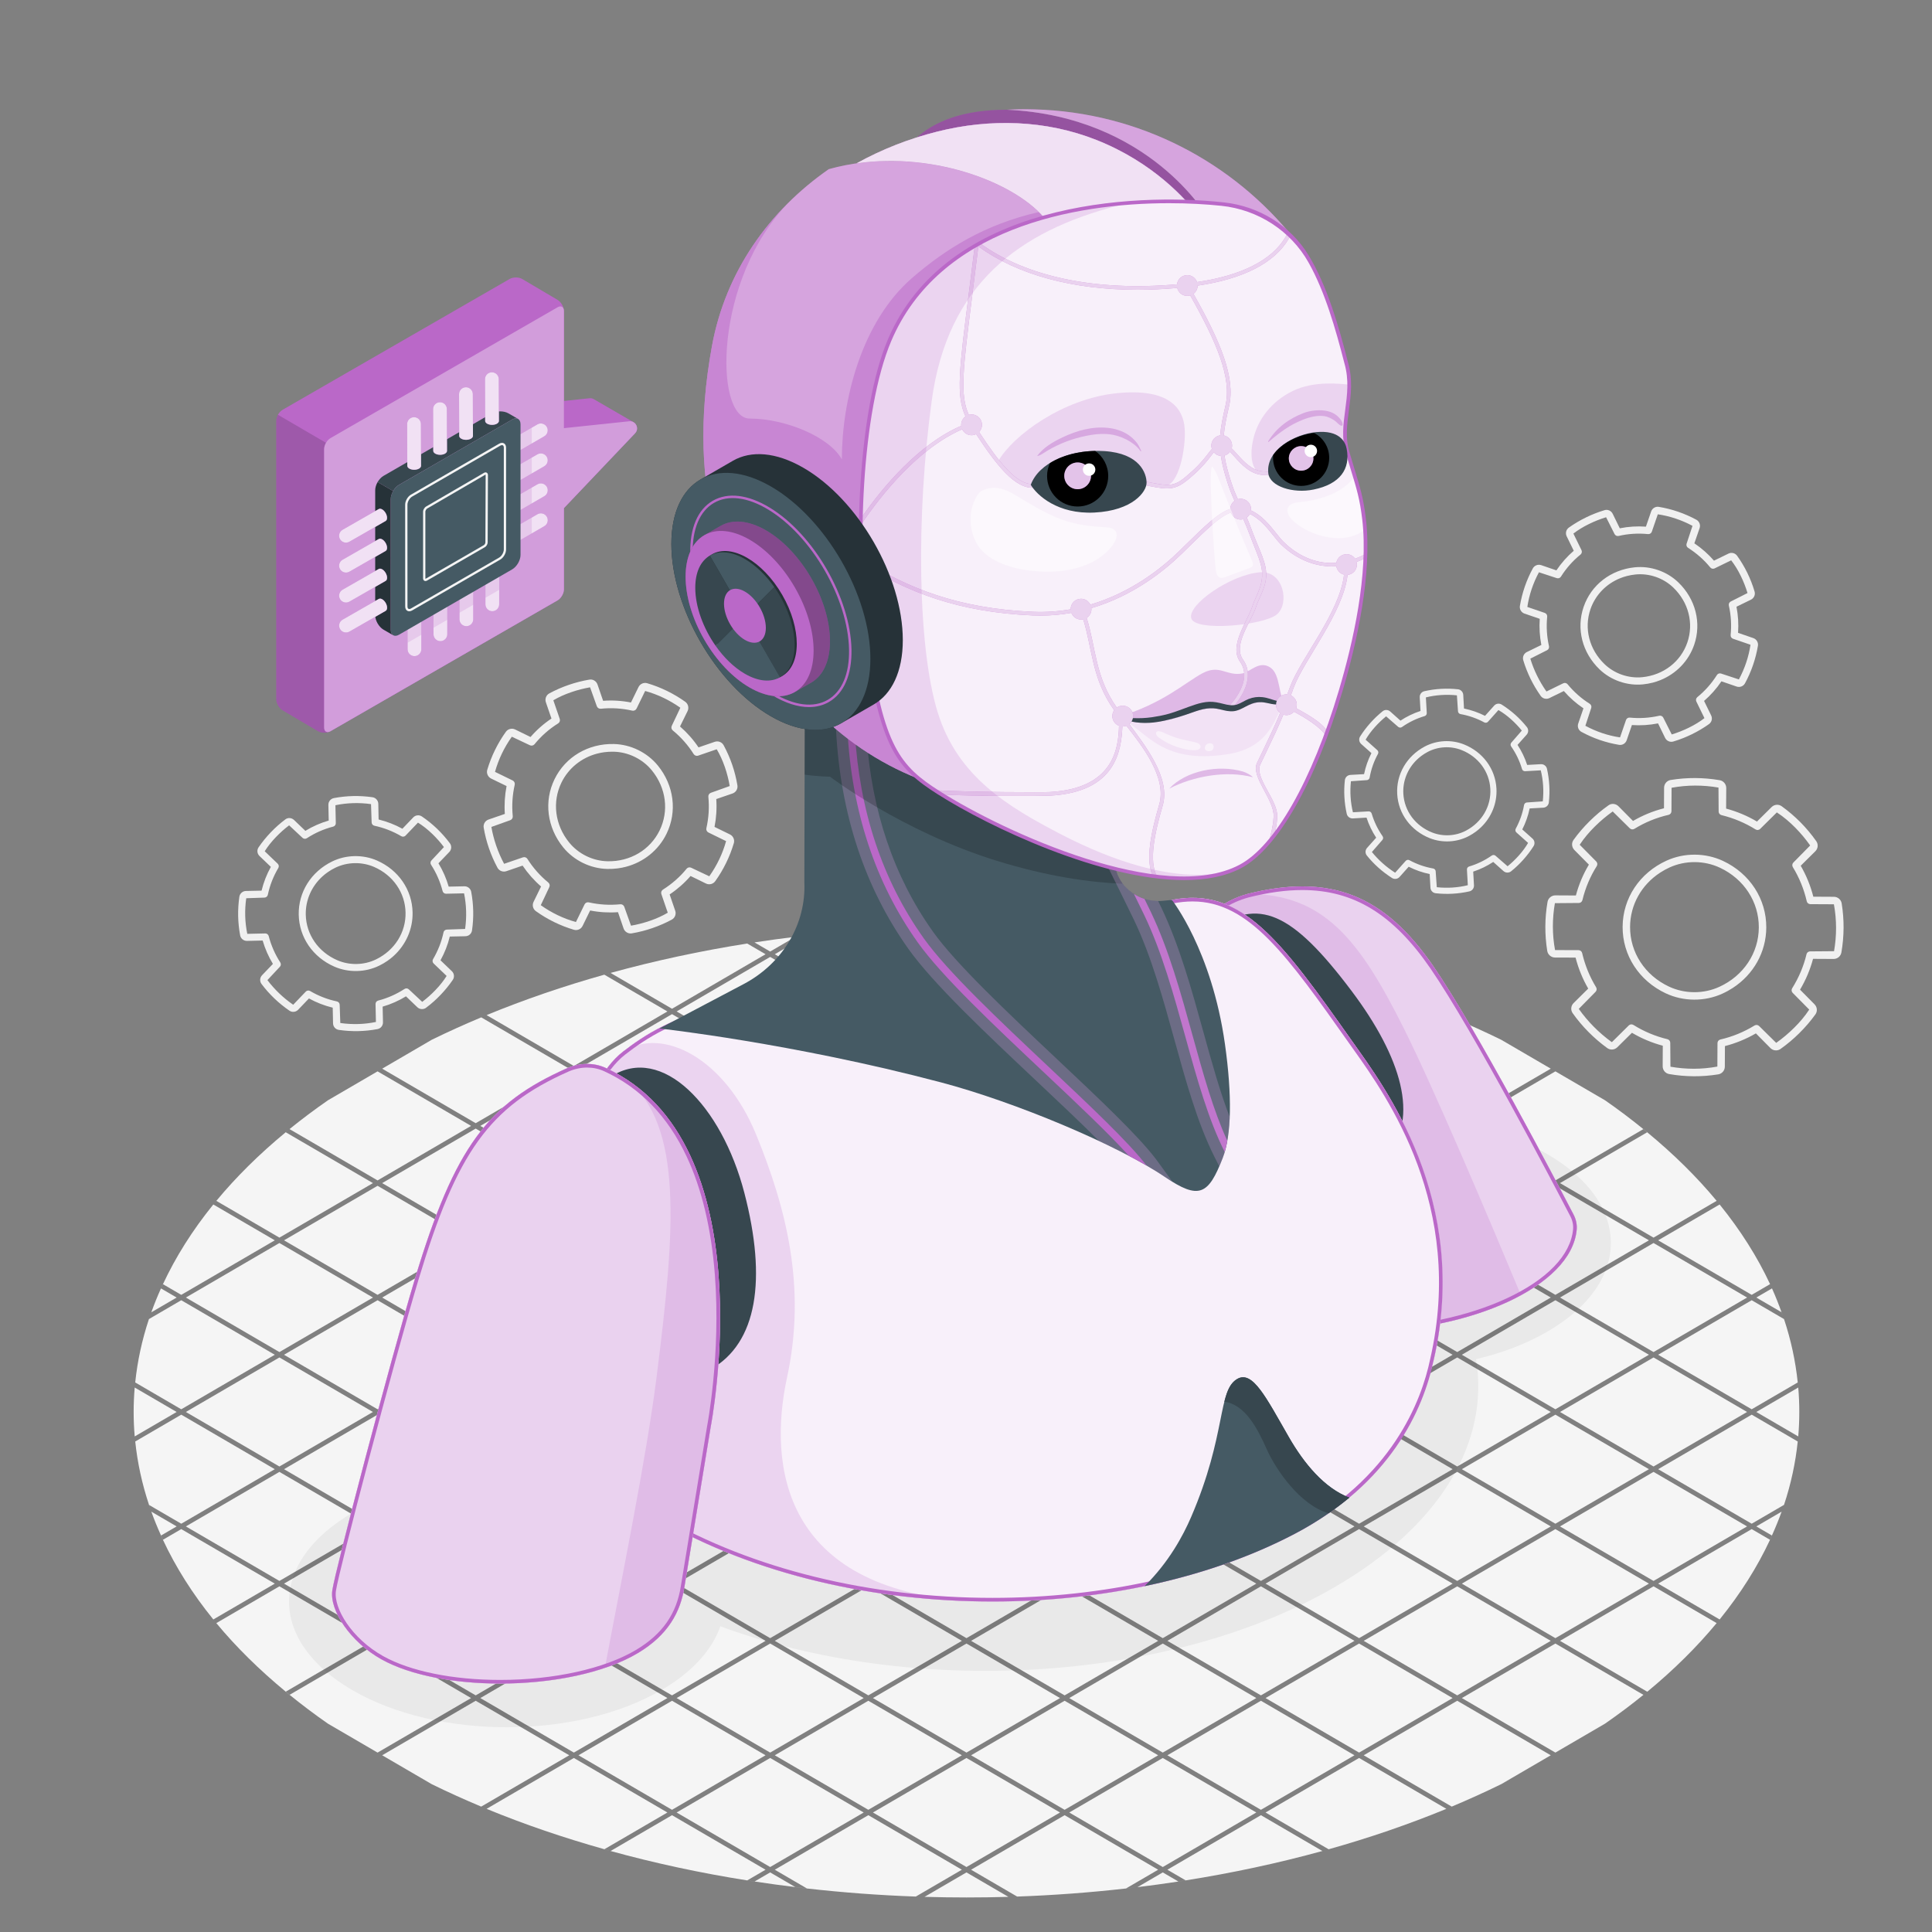 <svg xml:space="preserve" style="enable-background:new 0 0 500 500;" viewBox="0 0 500 500" y="0px" x="0px" xmlns:xlink="http://www.w3.org/1999/xlink" xmlns="http://www.w3.org/2000/svg" version="1.1">
<rect x="0" y="0" width="500" height="500" fill="#808080" stroke="none"/>
<g id="Floor">
	<path d="M426.74,380.225l-24.207-14.111
		l-24.207,14.111l24.207,14.111L426.74,380.225z M401.339,395.033l-24.207-14.111l-24.207,14.111l24.207,14.111L401.339,395.033z
		 M375.937,409.841L351.73,395.73l-24.207,14.112l24.207,14.111L375.937,409.841z M325.133,439.457l-24.207-14.111l-24.207,14.112
		l24.207,14.111L325.133,439.457z M350.535,424.649l-24.207-14.111l-24.207,14.111l24.207,14.111L350.535,424.649z M402.533,336.498
		l-24.207,14.111l24.207,14.111l24.207-14.111L402.533,336.498z M352.925,306.186l24.207,14.111l24.207-14.112l-24.207-14.111
		L352.925,306.186z M299.731,424.649l-24.207-14.111l-24.207,14.111l24.207,14.112L299.731,424.649z M327.523,291.378l24.207,14.111
		l24.207-14.111l-24.207-14.111L327.523,291.378z M402.534,306.882l-24.207,14.111l24.207,14.111l24.207-14.111L402.534,306.882z
		 M172.723,409.842l-24.207-14.111l-24.207,14.111l24.207,14.111L172.723,409.842z M73.506,350.61l24.207,14.111l24.207-14.112
		l-24.207-14.111L73.506,350.61z M98.908,335.802l24.207,14.111l24.207-14.111l-24.207-14.111L98.908,335.802z M149.711,306.186
		l24.207,14.111l24.207-14.112l-24.207-14.111L149.711,306.186z M124.31,320.994l24.207,14.111l24.207-14.111l-24.207-14.111
		L124.31,320.994z M97.713,394.337l24.207-14.111l-24.207-14.111l-24.207,14.111L97.713,394.337z M274.329,439.457l-24.207-14.111
		l-24.207,14.112l24.207,14.111L274.329,439.457z M175.113,291.378l24.207,14.111l24.207-14.111l-24.207-14.111L175.113,291.378z
		 M248.928,424.649l-24.207-14.111l-24.207,14.112l24.206,14.111L248.928,424.649z M302.122,276.57l24.207,14.112l24.207-14.112
		l-24.207-14.112L302.122,276.57z M147.321,395.034l-24.207-14.111l-24.207,14.111l24.207,14.111L147.321,395.034z M198.124,424.65
		l-24.207-14.111l-24.207,14.111l24.207,14.111L198.124,424.65z M223.526,439.457l-24.207-14.111l-24.207,14.111l24.207,14.111
		L223.526,439.457z M198.124,454.265l-24.207-14.111l-24.207,14.111l24.207,14.111L198.124,454.265z M223.526,469.073
		l-24.207-14.111l-24.207,14.111l24.207,14.111L223.526,469.073z M172.723,439.457l-24.207-14.111l-24.207,14.111l24.207,14.112
		L172.723,439.457z M147.321,424.65l-24.207-14.111L98.907,424.65l24.207,14.111L147.321,424.65z M121.919,409.842L97.713,395.73
		l-24.207,14.111l24.207,14.111L121.919,409.842z M299.731,454.265l-24.207-14.111l-24.207,14.112l24.207,14.111L299.731,454.265z
		 M350.534,454.265l-24.206-14.111l-24.207,14.112l24.206,14.111L350.534,454.265z M248.928,454.265l-24.207-14.112l-24.207,14.111
		l24.207,14.111L248.928,454.265z M325.133,469.073l-24.207-14.111l-24.207,14.112l24.207,14.111L325.133,469.073z M274.329,469.073
		l-24.207-14.111l-24.207,14.111l24.207,14.111L274.329,469.073z M72.311,409.145l24.207-14.111l-24.207-14.111l-24.207,14.111
		L72.311,409.145z M276.72,261.762l24.207,14.111l24.207-14.112l-24.207-14.111L276.72,261.762z M149.712,276.57l24.207,14.111
		l24.207-14.111l-24.207-14.111L149.712,276.57z M175.113,261.762l24.207,14.112l24.207-14.111l-24.207-14.111L175.113,261.762z
		 M200.515,276.57l24.207,14.111l24.207-14.111l-24.207-14.111L200.515,276.57z M72.311,379.529l24.207-14.111l-24.207-14.111
		l-24.207,14.111L72.311,379.529z M225.917,261.763l24.207,14.111l24.207-14.112l-24.207-14.111L225.917,261.763z M251.318,276.57
		l24.207,14.111l24.207-14.112l-24.207-14.111L251.318,276.57z M48.104,335.802l24.207,14.111l24.207-14.112l-24.207-14.111
		L48.104,335.802z M73.506,320.994l24.207,14.112l24.207-14.111l-24.207-14.111L73.506,320.994z M98.908,306.186l24.207,14.111
		l24.207-14.111l-24.207-14.111L98.908,306.186z M124.31,291.379l24.207,14.111l24.207-14.112l-24.207-14.111L124.31,291.379z
		 M274.33,409.841l-24.207-14.111l-24.207,14.111l24.207,14.111L274.33,409.841z M223.526,380.226l-24.207-14.111l-24.207,14.111
		l24.207,14.111L223.526,380.226z M299.732,365.418l-24.207-14.111l-24.207,14.112l24.207,14.111L299.732,365.418z M274.33,380.226
		l-24.207-14.111l-24.207,14.111l24.207,14.111L274.33,380.226z M274.33,350.61l-24.207-14.111l-24.207,14.111l24.207,14.111
		L274.33,350.61z M248.928,365.418l-24.207-14.111l-24.207,14.111l24.207,14.111L248.928,365.418z M325.134,350.61l-24.207-14.111
		L276.72,350.61l24.207,14.111L325.134,350.61z M325.133,380.225l-24.207-14.111l-24.207,14.112l24.207,14.111L325.133,380.225z
		 M251.318,335.802l24.207,14.111l24.207-14.112l-24.207-14.111L251.318,335.802z M276.72,320.994l24.207,14.111l24.207-14.111
		l-24.207-14.111L276.72,320.994z M375.937,350.61l-24.207-14.111l-24.207,14.111l24.207,14.111L375.937,350.61z M350.535,365.417
		l-24.207-14.111l-24.207,14.112l24.207,14.111L350.535,365.417z M225.916,320.994l24.207,14.112l24.207-14.112l-24.207-14.112
		L225.916,320.994z M461.061,339.608c-0.741-2.066-1.553-4.125-2.473-6.171l-4.057,2.365L461.061,339.608z M426.315,293.019
		c-0.329-0.272-0.664-0.542-0.997-0.812l-0.018,0.011c0.333,0.27,0.666,0.541,0.996,0.813L426.315,293.019z M458.588,333.437
		c-0.001-0.002-0.002-0.004-0.003-0.007C458.586,333.432,458.587,333.435,458.588,333.437L458.588,333.437z M444.266,310.777
		L444.266,310.777c0.26,0.314,0.519,0.627,0.774,0.942C444.784,311.405,444.525,311.091,444.266,310.777z M223.526,350.61
		l-24.207-14.111l-24.207,14.111l24.207,14.111L223.526,350.61z M461.082,339.62l-0.021-0.012c0.124,0.345,0.264,0.689,0.383,1.034
		C461.323,340.302,461.204,339.961,461.082,339.62z M453.337,335.105l4.755-2.772c-3.281-7.035-7.637-13.934-13.052-20.614
		l-15.909,9.274L453.337,335.105z M149.711,365.418l24.207,14.111l24.207-14.111l-24.207-14.111L149.711,365.418z M402.534,305.489
		l22.766-13.271c-3.13-2.539-6.419-5.032-9.913-7.459c0,0,0,0,0,0c0,0,0,0,0,0l-12.852-7.492l-24.207,14.112L402.534,305.489z
		 M427.935,320.297l16.33-9.52c-5.078-6.132-11.083-12.065-17.97-17.747l-22.567,13.155L427.935,320.297z M350.535,395.033
		l-24.207-14.111l-24.207,14.112l24.207,14.111L350.535,395.033z M377.132,321.69l-24.207,14.111l24.207,14.111l24.207-14.111
		L377.132,321.69z M401.338,365.418l-24.207-14.111l-24.207,14.111l24.207,14.111L401.338,365.418z M325.133,409.841l-24.207-14.111
		l-24.207,14.111l24.207,14.111L325.133,409.841z M327.523,320.994l24.207,14.111l24.207-14.111l-24.207-14.111L327.523,320.994z
		 M200.515,306.186l24.207,14.111l24.207-14.111l-24.207-14.111L200.515,306.186z M375.937,380.225l-24.207-14.112l-24.207,14.112
		l24.207,14.111L375.937,380.225z M251.318,306.186l24.207,14.111l24.207-14.111l-24.207-14.112L251.318,306.186z M225.917,291.378
		l24.207,14.111l24.207-14.111l-24.207-14.111L225.917,291.378z M276.72,291.378l24.207,14.111l24.207-14.111l-24.207-14.112
		L276.72,291.378z M302.122,306.186l24.207,14.111l24.207-14.111l-24.207-14.111L302.122,306.186z M223.526,409.841l-24.207-14.111
		l-24.207,14.112l24.207,14.111L223.526,409.841z M98.908,365.418l24.207,14.111l24.207-14.112l-24.207-14.111L98.908,365.418z
		 M124.31,350.61l24.207,14.111l24.207-14.111l-24.207-14.111L124.31,350.61z M172.723,380.226l-24.207-14.111l-24.207,14.112
		l24.207,14.111L172.723,380.226z M175.113,320.994l24.207,14.111l24.207-14.112l-24.207-14.111L175.113,320.994z M149.711,335.802
		l24.207,14.111l24.207-14.111l-24.206-14.111L149.711,335.802z M299.731,395.034l-24.207-14.111l-24.207,14.111l24.207,14.111
		L299.731,395.034z M198.125,395.034l-24.207-14.111l-24.207,14.111l24.207,14.111L198.125,395.034z M248.928,395.034
		l-24.207-14.111l-24.207,14.112l24.207,14.111L248.928,395.034z M375.936,439.457l-24.206-14.111l-24.207,14.111l24.207,14.111
		L375.936,439.457z M200.514,335.802l24.207,14.111l24.207-14.111l-24.207-14.111L200.514,335.802z M302.121,335.802l24.207,14.111
		l24.207-14.111l-24.207-14.111L302.121,335.802z M124.537,467.547c0.464,0.194,0.927,0.389,1.393,0.581l0,0
		C125.464,467.937,125.001,467.742,124.537,467.547L124.537,467.547z M156.392,478.593c0.538,0.151,1.076,0.302,1.616,0.451
		l0.008-0.005c-0.537-0.148-1.068-0.307-1.604-0.458L156.392,478.593z M123.114,440.154l-24.207,14.112l12.851,7.492
		c4.162,2.036,8.425,3.966,12.778,5.79l22.784-13.282L123.114,440.154z M193.37,486.653c0.63,0.1,1.262,0.193,1.893,0.289
		l0.021-0.012c-0.634-0.097-1.272-0.183-1.904-0.283L193.37,486.653z M205.87,488.396c1.003,0.122,2.005,0.248,3.01,0.362
		l-0.036-0.021c-1.004-0.114-2.005-0.237-3.006-0.359L205.87,488.396z M237.013,490.827c0.608,0.021,1.215,0.044,1.822,0.063
		C238.228,490.872,237.62,490.848,237.013,490.827L237.013,490.827z M239.276,490.901c7.229,0.211,14.472,0.216,21.701,0.005
		l-10.855-6.328L239.276,490.901z M224.721,469.77l-24.207,14.111l8.33,4.856c9.316,1.054,18.726,1.757,28.169,2.09l11.915-6.946
		L224.721,469.77z M195.283,486.93c3.501,0.535,7.02,1.017,10.554,1.447l-6.518-3.8L195.283,486.93z M148.516,454.962
		l-22.586,13.167c9.753,4.018,19.959,7.491,30.483,10.452l16.31-9.508L148.516,454.962z M173.917,469.77l-15.902,9.27
		c11.46,3.156,23.295,5.696,35.363,7.608l4.745-2.766L173.917,469.77z M275.524,469.77l-24.207,14.111l11.915,6.946
		c9.444-0.333,18.854-1.036,28.171-2.091l8.328-4.855L275.524,469.77z M46.909,395.73l-4.744,2.765
		c3.281,7.036,7.625,13.939,13.041,20.62l15.909-9.274L46.909,395.73z M73.931,437.816c0.329,0.272,0.664,0.542,0.997,0.812
		l0.018-0.011c-0.333-0.27-0.666-0.541-0.995-0.813L73.931,437.816z M84.863,446.079c-0.001-0.001-0.002-0.001-0.002-0.002l0,0
		C84.862,446.078,84.862,446.078,84.863,446.079z M239.268,490.905l0.008-0.005c-0.147-0.004-0.294-0.006-0.441-0.01
		C238.98,490.895,239.124,490.901,239.268,490.905z M41.658,397.399c0.165,0.368,0.326,0.736,0.497,1.104l0.011-0.006
		c-0.171-0.368-0.326-0.738-0.492-1.106L41.658,397.399z M39.164,391.215c0.741,2.068,1.589,4.126,2.51,6.174l4.041-2.355
		L39.164,391.215z M72.311,410.538l-16.33,9.52c5.078,6.131,11.083,12.065,17.97,17.747l22.567-13.155L72.311,410.538z
		 M291.365,488.758c0.868-0.098,1.732-0.206,2.598-0.312c-0.852,0.103-1.707,0.193-2.56,0.29L291.365,488.758z M263.232,490.827
		L263.232,490.827c-0.752,0.026-1.503,0.056-2.255,0.078C261.729,490.883,262.481,490.853,263.232,490.827z M121.919,439.457
		l-24.207-14.111l-22.766,13.271c3.13,2.539,6.42,5.032,9.915,7.46l12.851,7.492L121.919,439.457z M429.13,380.225l24.207,14.111
		l8.366-4.877c1.805-5.423,2.978-10.903,3.549-16.4l-11.915-6.946L429.13,380.225z M458.572,397.388
		c0.921-2.048,1.769-4.106,2.51-6.174l-6.551,3.819L458.572,397.388z M429.13,409.841l15.909,9.274
		c5.416-6.682,9.76-13.584,13.041-20.62l-4.743-2.765L429.13,409.841z M378.326,439.457l24.207,14.111l12.853-7.493
		c3.492-2.426,6.803-4.911,9.932-7.448l-22.784-13.282L378.326,439.457z M461.082,391.214c0.21-0.585,0.425-1.169,0.62-1.755
		C461.507,390.046,461.291,390.63,461.082,391.214L461.082,391.214z M403.728,424.649l22.586,13.167
		c6.89-5.684,12.871-11.626,17.951-17.759l-16.33-9.52L403.728,424.649z M458.091,398.501c0.171-0.367,0.331-0.736,0.497-1.103
		l-0.016-0.009c-0.166,0.369-0.32,0.738-0.492,1.106L458.091,398.501z M465.386,359.09l-10.855,6.328l10.855,6.328
		C465.749,367.53,465.749,363.305,465.386,359.09z M465.252,357.775c0.046,0.438,0.097,0.876,0.135,1.315v0
		C465.349,358.651,465.297,358.213,465.252,357.775z M71.116,380.226L46.91,366.115l-11.91,6.943
		c0.572,5.504,1.764,10.989,3.573,16.419l8.337,4.86L71.116,380.226z M453.337,336.498L429.13,350.61l24.207,14.111l11.915-6.946
		c-0.571-5.497-1.745-10.977-3.549-16.4L453.337,336.498z M465.252,373.06L465.252,373.06c0.046-0.438,0.097-0.876,0.135-1.315h0
		C465.349,372.184,465.297,372.622,465.252,373.06z M302.12,483.881l4.733,2.759c12.07-1.913,23.91-4.445,35.373-7.603
		l-15.899-9.268L302.12,483.881z M294.382,488.392c3.547-0.432,7.077-0.919,10.59-1.455l-4.047-2.359L294.382,488.392z
		 M342.237,479.044c0.361-0.099,0.722-0.201,1.082-0.302c-0.363,0.101-0.729,0.196-1.093,0.296L342.237,479.044z M304.982,486.942
		c0.631-0.096,1.263-0.19,1.893-0.289l-0.022-0.013c-0.627,0.099-1.253,0.201-1.881,0.297L304.982,486.942z M294.375,488.396
		l0.007-0.004c-0.135,0.017-0.269,0.036-0.404,0.052C294.11,488.428,294.243,488.412,294.375,488.396z M391.936,460.034
		c-1.122,0.573-2.256,1.133-3.393,1.69l-0.058,0.034C389.643,461.191,390.793,460.616,391.936,460.034z M377.131,440.154
		l-24.207,14.111l22.784,13.282c4.374-1.833,8.653-3.776,12.834-5.823l12.795-7.459L377.131,440.154z M425.317,438.628
		c0.333-0.27,0.668-0.54,0.997-0.812C425.985,438.087,425.65,438.357,425.317,438.628L425.317,438.628z M415.385,446.076
		L415.385,446.076C415.385,446.076,415.385,446.076,415.385,446.076C415.385,446.076,415.385,446.076,415.385,446.076z
		 M327.522,469.073l16.33,9.52c10.521-2.961,20.714-6.448,30.463-10.465l-22.586-13.167L327.522,469.073z M374.316,468.128
		c0.466-0.192,0.929-0.387,1.393-0.581C375.245,467.741,374.781,467.936,374.316,468.128L374.316,468.128z M326.328,261.065
		l15.909-9.274c-11.462-3.157-23.302-5.689-35.372-7.602l-4.743,2.765L326.328,261.065z M275.525,261.066l24.207-14.111
		l-8.366-4.877c-9.303-1.052-18.703-1.736-28.133-2.069l-11.915,6.946L275.525,261.066z M195.264,243.893
		c-0.003,0.001-0.006,0.001-0.01,0.002C195.257,243.894,195.26,243.894,195.264,243.893L195.264,243.893z M377.132,290.681
		l24.207-14.111l-12.852-7.492c-4.162-2.036-8.424-3.966-12.778-5.79l-22.784,13.282L377.132,290.681z M401.338,424.649
		l-24.207-14.111l-24.207,14.111l24.207,14.111L401.338,424.649z M351.73,275.874l22.578-13.162
		c-9.749-4.016-19.935-7.509-30.455-10.469l-16.33,9.52L351.73,275.874z M304.967,243.902c-3.514-0.537-7.043-1.031-10.59-1.463
		l6.55,3.819L304.967,243.902z M208.881,242.078c-1.005,0.114-2.007,0.24-3.01,0.362
		C206.874,242.317,207.876,242.191,208.881,242.078L208.881,242.078z M205.871,242.439c-3.552,0.432-7.089,0.916-10.607,1.454
		l4.056,2.365L205.871,242.439z M224.722,261.066l24.207-14.112l-11.915-6.946c-9.43,0.333-18.83,1.017-28.133,2.069l-8.366,4.877
		L224.722,261.066z M239.269,239.93c-0.048,0.001-0.096,0.003-0.144,0.005c0.049-0.001,0.098-0.002,0.147-0.003L239.269,239.93z
		 M237.014,240.008L237.014,240.008c0.704-0.025,1.407-0.053,2.111-0.074C238.421,239.956,237.718,239.984,237.014,240.008z
		 M260.979,239.93c-7.231-0.211-14.476-0.209-21.707,0.002l10.852,6.326L260.979,239.93z M427.935,351.306l-24.207,14.111
		l24.207,14.111l24.207-14.111L427.935,351.306z M427.935,321.69l-24.207,14.112l24.207,14.111l24.207-14.112L427.935,321.69z
		 M388.487,269.078L388.487,269.078c0.002,0.001,0.004,0.002,0.005,0.003C388.49,269.079,388.488,269.078,388.487,269.078z
		 M294.377,242.439c-1.003-0.122-2.005-0.248-3.01-0.362C292.372,242.191,293.374,242.317,294.377,242.439L294.377,242.439z
		 M452.141,395.033l-24.206-14.111l-24.207,14.111l24.207,14.111L452.141,395.033z M426.74,409.841l-24.207-14.111l-24.207,14.112
		l24.207,14.111L426.74,409.841z M374.317,262.707l-0.009,0.005c0.13,0.053,0.263,0.102,0.392,0.155
		C374.573,262.814,374.445,262.76,374.317,262.707z M306.876,244.183c-0.63-0.1-1.262-0.193-1.893-0.29l-0.016,0.009
		c0.632,0.097,1.267,0.187,1.898,0.287L306.876,244.183z M375.71,263.288c-0.336-0.141-0.672-0.281-1.009-0.421
		C375.038,263.007,375.374,263.147,375.71,263.288L375.71,263.288z M343.853,252.242c-0.538-0.151-1.076-0.303-1.616-0.451l0,0
		C342.777,251.94,343.315,252.091,343.853,252.242L343.853,252.242z M198.125,246.955l-4.755-2.772
		c-12.068,1.913-23.902,4.452-35.36,7.609l15.908,9.274L198.125,246.955z M34.86,371.746c0.017,0.196,0.04,0.393,0.06,0.589
		C34.902,372.139,34.877,371.943,34.86,371.746L34.86,371.746z M38.543,389.461c0.117,0.352,0.246,0.702,0.372,1.053
		c-0.12-0.345-0.229-0.691-0.344-1.036L38.543,389.461z M34.994,373.061l0.005-0.003c-0.025-0.241-0.057-0.482-0.079-0.723
		C34.945,372.577,34.969,372.819,34.994,373.061z M71.117,320.994l-15.909-9.274c-5.417,6.683-9.753,13.587-13.034,20.625
		l4.737,2.761L71.117,320.994z M42.155,332.334c-0.171,0.367-0.331,0.735-0.496,1.103c0.164-0.365,0.344-0.728,0.514-1.092
		L42.155,332.334z M96.518,306.186l-22.576-13.161c-6.889,5.684-12.874,11.624-17.953,17.757l16.322,9.515L96.518,306.186z
		 M34.86,359.09L34.86,359.09c0.038-0.438,0.089-0.876,0.135-1.315C34.949,358.214,34.897,358.652,34.86,359.09z M71.117,350.61
		L46.91,336.499l-8.366,4.877c-1.805,5.423-2.978,10.903-3.549,16.4l11.915,6.946L71.117,350.61z M41.658,333.438
		c-0.922,2.051-1.752,4.113-2.494,6.183l6.55-3.818L41.658,333.438z M38.544,341.375L38.544,341.375
		c0.195-0.586,0.411-1.17,0.62-1.755C38.955,340.206,38.739,340.789,38.544,341.375z M73.932,293.02l0.01,0.006
		c0.228-0.188,0.448-0.379,0.678-0.566C74.39,292.646,74.159,292.832,73.932,293.02z M111.758,269.079c0,0,0.001,0,0.001-0.001l0,0
		C111.759,269.079,111.758,269.079,111.758,269.079z M124.538,263.288l0.005,0.003c0.094-0.039,0.184-0.082,0.278-0.121
		C124.727,263.21,124.632,263.249,124.538,263.288z M123.115,290.682l24.207-14.111l-22.779-13.279
		c-4.354,1.824-8.62,3.751-12.784,5.788l-12.851,7.492L123.115,290.682z M148.517,275.874l24.207-14.111l-16.325-9.517
		c-10.52,2.962-20.718,6.445-30.468,10.462L148.517,275.874z M34.86,359.09c-0.362,4.216-0.362,8.44,0,12.656l10.855-6.328
		L34.86,359.09z M97.713,305.49l24.207-14.111l-24.207-14.112l-12.851,7.492c-3.493,2.426-6.804,4.911-9.933,7.449L97.713,305.49z
		 M55.981,310.778c-0.192,0.232-0.383,0.465-0.573,0.697c0.189-0.232,0.389-0.461,0.581-0.693L55.981,310.778z M97.736,276.558
		c-0.007,0.004-0.015,0.008-0.023,0.013c-0.008,0.005-0.015,0.009-0.023,0.014c0.008-0.005,0.015-0.009,0.023-0.014
		C97.721,276.566,97.728,276.562,97.736,276.558z M158.009,251.792c-0.54,0.149-1.078,0.3-1.616,0.451l0.005,0.003
		c0.537-0.151,1.073-0.305,1.612-0.454L158.009,251.792z M84.862,284.759L84.862,284.759
		C84.862,284.759,84.862,284.759,84.862,284.759C84.862,284.759,84.862,284.759,84.862,284.759z" style="fill:#F5F5F5;" id="Floor_00000140004462928931980590000012111904373023608453_"></path>
</g>
<g id="Shadow">
	<path d="M400.375,298.654
		c-20.909-12.072-54.149-12.667-76.294-1.804c-49.411-18.412-116.02-15.14-159.29,9.842c-35.269,20.363-45.564,49.681-30.898,75.276
		c-15.32-0.426-30.883,2.738-42.582,9.493c-22.011,12.708-22.011,33.312,0,46.02c22.011,12.708,57.697,12.708,79.708,0
		c8.167-4.715,13.296-10.518,15.403-16.6c49.36,18.205,115.665,14.876,158.79-10.022c28.007-16.17,40.27-37.987,36.789-59.103
		c6.683-1.588,12.946-3.946,18.375-7.081C422.386,331.965,422.386,311.362,400.375,298.654z" style="opacity:0.05;" id="Shadow_00000127726227090315846750000011435197069142954681_"></path>
</g>
<g id="Gears">
	<path d="M458.177,271.232l-3.753-3.793
		c-2.531,1.467-5.22,2.569-8.013,3.284l-0.027,5.315c-0.005,1.001-0.723,1.847-1.704,2.005c-4.205,0.682-8.479,0.657-12.7-0.077
		c-0.98-0.169-1.686-1.021-1.681-2.022l0.027-5.315c-2.806-0.747-5.483-1.87-7.978-3.345l-3.779,3.74c0,0,0,0,0.001,0.001
		c-0.729,0.709-1.822,0.794-2.628,0.207c-1.732-1.263-3.36-2.659-4.838-4.15c-1.52-1.538-2.899-3.177-4.097-4.873
		c-0.573-0.811-0.471-1.913,0.241-2.618l3.782-3.744c-1.448-2.505-2.544-5.198-3.272-8.021l-5.326-0.018
		c-0.988-0.006-1.85-0.741-2.006-1.709c-0.678-4.226-0.653-8.496,0.076-12.694c0.167-0.964,1.036-1.689,2.023-1.683l5.314,0.028
		c0.749-2.82,1.879-5.498,3.364-7.982l-3.752-3.789c-0.706-0.714-0.796-1.815-0.214-2.621c1.219-1.688,2.615-3.313,4.148-4.83
		c1.531-1.517,3.169-2.895,4.872-4.098c0.8-0.599,1.913-0.473,2.619,0.241l3.751,3.791c2.498-1.459,5.188-2.562,8.014-3.282
		l0.027-5.315c0.004-1.002,0.725-1.844,1.703-2.006c4.204-0.685,8.475-0.666,12.694,0.056c0.969,0.165,1.694,1.036,1.688,2.026
		l-0.035,5.323c2.816,0.755,5.496,1.88,7.988,3.353l3.781-3.742c0.716-0.714,1.811-0.797,2.619-0.217
		c1.723,1.242,3.353,2.634,4.845,4.139c1.493,1.51,2.871,3.158,4.099,4.897c0.569,0.812,0.467,1.913-0.244,2.616l-3.782,3.743
		c1.451,2.511,2.545,5.199,3.263,8.011l5.335,0.028c0.99,0.004,1.851,0.739,2.005,1.708c0.68,4.225,0.653,8.497-0.075,12.695
		c-0.171,0.982-1.02,1.689-2.022,1.683l-5.315-0.028c-0.743,2.785-1.871,5.461-3.365,7.978l3.753,3.793
		c0.705,0.712,0.795,1.814,0.214,2.621c-1.22,1.69-2.616,3.315-4.148,4.83c-1.53,1.516-3.169,2.895-4.871,4.097
		c-0.022,0.015-0.042,0.03-0.062,0.043C459.93,272.041,458.866,271.927,458.177,271.232z M468.471,246.217l6.179-0.049
		c0.691-3.987,0.715-8.045-0.038-12.141l-6.092-0.031c-0.448-0.002-0.836-0.313-0.935-0.751c-0.72-3.128-1.929-6.104-3.601-8.841
		c-0.232-0.383-0.173-0.875,0.146-1.189l4.34-4.406c-1.164-1.652-2.474-3.217-3.892-4.65c-1.416-1.43-2.964-2.752-4.731-3.91
		l-4.319,4.273c-0.316,0.316-0.81,0.37-1.191,0.133c-2.714-1.695-5.681-2.94-8.818-3.702c-0.434-0.106-0.74-0.497-0.737-0.944
		l-0.041-6.187c-4.008-0.687-8.066-0.704-12.14,0.055l-0.031,6.07c-0.003,0.447-0.312,0.832-0.749,0.936
		c-3.147,0.722-6.12,1.94-8.839,3.621c-0.384,0.236-0.878,0.177-1.195-0.142l-4.416-4.353c-1.615,1.142-3.172,2.452-4.628,3.894
		c-1.458,1.443-2.783,2.986-3.919,4.72l4.286,4.329c0.315,0.32,0.369,0.816,0.129,1.196c-1.708,2.701-2.955,5.661-3.71,8.8
		c-0.105,0.439-0.495,0.742-0.944,0.74l-6.18,0.05c-0.691,3.986-0.716,8.043,0.038,12.141l6.078,0.021
		c0.447,0.001,0.835,0.311,0.937,0.747c0.731,3.146,1.945,6.125,3.612,8.855c0.233,0.383,0.174,0.875-0.146,1.19l-4.339,4.405
		c1.135,1.61,2.445,3.168,3.892,4.628c1.404,1.419,2.952,2.746,4.602,3.947c0.036,0.025,0.097,0.011,0.132-0.018l4.316-4.272
		c0.314-0.312,0.811-0.369,1.19-0.133c2.72,1.698,5.681,2.941,8.805,3.692c0.436,0.105,0.742,0.496,0.739,0.944l0.05,6.18
		c4.01,0.697,8.067,0.722,12.142-0.035l0.031-6.07c0.003-0.447,0.312-0.835,0.749-0.936c3.103-0.713,6.078-1.932,8.843-3.624
		c0.382-0.233,0.874-0.173,1.19,0.145l4.416,4.352c1.615-1.142,3.172-2.451,4.629-3.893c1.457-1.442,2.783-2.986,3.918-4.72
		l-4.284-4.33c-0.314-0.319-0.369-0.812-0.133-1.191c1.722-2.749,2.97-5.712,3.714-8.805c0.06-0.246,0.21-0.451,0.41-0.582
		C468.091,246.274,468.275,246.217,468.471,246.217z M445.754,257.154L445.754,257.154c-4.595,2.098-10.068,2.069-14.643-0.075
		c-6.935-3.251-11.218-9.853-11.179-17.23c0.039-7.374,4.389-13.932,11.357-17.11c4.595-2.098,10.07-2.069,14.644,0.075
		c6.932,3.252,11.216,9.853,11.178,17.229c-0.033,6.357-3.27,12.104-8.623,15.606C447.63,256.211,446.718,256.715,445.754,257.154z
		 M421.863,239.859c-0.035,6.616,3.823,12.544,10.068,15.471c4.068,1.908,8.936,1.932,13.021,0.068l0,0
		c6.274-2.86,10.193-8.749,10.228-15.365c0.033-6.614-3.823-12.543-10.068-15.47c-4.066-1.909-8.935-1.934-13.022-0.069
		c-0.871,0.398-1.697,0.854-2.474,1.362C424.804,229.006,421.893,234.163,421.863,239.859z" style="fill:#F0F0F0;" id="Gear_00000075846286188730443750000002371258626544260760_"></path>
	<path d="M77.311,236.747
		c0.125,5.846,3.657,10.986,9.217,13.416c3.674,1.604,8.015,1.51,11.613-0.25c0.744-0.363,1.461-0.783,2.132-1.248
		c0.548-0.38,1.065-0.79,1.551-1.227c3.22-2.902,5.044-7.009,4.952-11.32c-0.125-5.845-3.657-10.985-9.215-13.415
		c-3.672-1.604-8.013-1.511-11.614,0.25C80.498,225.616,77.187,230.902,77.311,236.747z M79.131,236.708
		c-0.08-3.776,1.523-7.378,4.353-9.928c0.429-0.387,0.886-0.75,1.37-1.085c0.593-0.411,1.229-0.784,1.892-1.109
		c3.127-1.529,6.897-1.608,10.084-0.214c4.901,2.14,8.015,6.656,8.126,11.785c0.109,5.131-2.808,9.776-7.615,12.122
		c-3.126,1.528-6.896,1.607-10.084,0.214C82.354,246.352,79.24,241.836,79.131,236.708z M71.002,258.394
		c1.196,1.144,2.508,2.21,3.899,3.169c0.701,0.483,1.662,0.384,2.252-0.236l2.805-2.928c1.934,1.062,4.001,1.865,6.148,2.387
		l0.086,4.051c0.018,0.86,0.646,1.575,1.491,1.699c3.34,0.49,6.709,0.42,10.013-0.206c0.839-0.158,1.437-0.899,1.418-1.761
		l-0.087-4.051c2.109-0.611,4.14-1.507,6.04-2.665l2.937,2.815c0.6,0.575,1.526,0.652,2.202,0.184l0.035-0.025
		c0.731-0.545,1.44-1.128,2.124-1.745c0.566-0.51,1.116-1.044,1.648-1.6c1.176-1.225,2.241-2.534,3.169-3.893
		c0.481-0.707,0.379-1.651-0.243-2.247l-2.937-2.815c1.076-1.949,1.883-4.016,2.403-6.147l4.05-0.085
		c0.859-0.018,1.574-0.646,1.699-1.493c0.486-3.327,0.416-6.694-0.207-10.007c-0.155-0.83-0.912-1.441-1.762-1.421l-4.066,0.086
		c-0.614-2.124-1.504-4.155-2.648-6.039l2.806-2.929c0.595-0.621,0.658-1.567,0.149-2.253c-1.007-1.351-2.129-2.621-3.333-3.775
		c-1.206-1.153-2.52-2.217-3.906-3.16c-0.708-0.482-1.663-0.374-2.245,0.246l-2.805,2.927c-1.932-1.062-4.001-1.866-6.155-2.393
		l-0.08-4.057c-0.018-0.85-0.661-1.581-1.497-1.701c-3.339-0.481-6.705-0.407-10.005,0.221c-0.838,0.161-1.437,0.901-1.418,1.762
		l0.087,4.051c-2.131,0.614-4.162,1.51-6.041,2.663l-2.936-2.813c-0.629-0.603-1.6-0.665-2.258-0.143
		c-1.311,0.979-2.577,2.101-3.751,3.329c-1.176,1.227-2.242,2.537-3.168,3.894c-0.482,0.706-0.379,1.65,0.242,2.247l2.937,2.811
		c-1.071,1.927-1.879,3.995-2.402,6.15l-4.051,0.086c-0.849,0.017-1.577,0.659-1.698,1.493c-0.486,3.322-0.417,6.689,0.206,10.006
		c0.155,0.829,0.913,1.44,1.761,1.422l4.06-0.094c0.622,2.137,1.516,4.17,2.655,6.047l-2.806,2.93
		c-0.597,0.622-0.66,1.571-0.147,2.255C68.652,255.952,69.773,257.215,71.002,258.394z M69.208,253.651l3.223-3.451
		c0.292-0.303,0.335-0.765,0.106-1.122c-1.354-2.092-2.363-4.388-2.997-6.825c-0.109-0.411-0.479-0.691-0.903-0.68l-4.639,0.106
		c-0.622-3.007-0.713-6.105-0.273-9.216l4.718-0.164c0.423-0.011,0.782-0.31,0.869-0.721c0.523-2.462,1.434-4.793,2.709-6.931
		c0.217-0.366,0.155-0.828-0.151-1.123l-3.363-3.22c0.776-1.238,1.723-2.434,2.89-3.653c1.078-1.126,2.228-2.152,3.428-3.057
		l3.46,3.235c0.307,0.293,0.772,0.335,1.128,0.102c2.08-1.364,4.372-2.375,6.811-3.003c0.41-0.107,0.69-0.479,0.681-0.901
		l-0.099-4.635c2.998-0.625,6.096-0.721,9.215-0.286l0.157,4.724c0.01,0.422,0.305,0.78,0.718,0.869
		c2.462,0.529,4.798,1.438,6.947,2.702c0.346,0.203,0.774,0.158,1.065-0.104c0.019-0.017,0.037-0.034,0.053-0.052l3.212-3.351
		c1.267,0.794,2.467,1.738,3.661,2.883c1.107,1.061,2.135,2.22,3.055,3.444l-3.224,3.452c-0.293,0.304-0.337,0.766-0.106,1.122
		c1.358,2.098,2.363,4.39,2.989,6.814c0.103,0.411,0.473,0.693,0.899,0.684l4.651-0.1c0.621,3.007,0.714,6.106,0.273,9.217
		l-4.717,0.163c-0.179,0.005-0.352,0.061-0.498,0.163c-0.182,0.128-0.324,0.331-0.371,0.558c-0.516,2.427-1.429,4.76-2.711,6.936
		c-0.215,0.365-0.152,0.825,0.154,1.119l3.361,3.221c-0.775,1.238-1.721,2.434-2.889,3.652c-1.074,1.119-2.226,2.149-3.429,3.057
		l-3.459-3.234c-0.306-0.291-0.769-0.335-1.124-0.105c-2.119,1.375-4.411,2.386-6.814,3.006c-0.411,0.106-0.692,0.476-0.682,0.9
		l0.099,4.635c-2.993,0.624-6.093,0.714-9.217,0.27l-0.163-4.718c-0.01-0.423-0.306-0.781-0.721-0.868
		c-2.446-0.52-4.779-1.428-6.935-2.695c-0.36-0.211-0.817-0.161-1.118,0.156l-3.256,3.398c-1.293-0.894-2.511-1.886-3.617-2.947
		C71.133,255.998,70.105,254.845,69.208,253.651z" style="fill:#F0F0F0;" id="Gear_00000031172795917903208880000006160180546457977730_"></path>
	<path d="M361.598,205.505
		c0.287,5.095,3.525,9.472,8.448,11.422c3.253,1.287,7.038,1.073,10.122-0.572c0.638-0.339,1.25-0.727,1.822-1.153
		c0.466-0.348,0.905-0.721,1.315-1.118c2.721-2.629,4.186-6.267,3.974-10.025c-0.288-5.094-3.525-9.47-8.447-11.421
		c-3.252-1.287-7.035-1.074-10.123,0.572C364.039,195.699,361.311,200.41,361.598,205.505z M363.184,205.415
		c-0.185-3.291,1.104-6.482,3.495-8.793c0.363-0.35,0.75-0.681,1.162-0.988c0.505-0.377,1.048-0.721,1.617-1.025
		c2.681-1.428,5.967-1.613,8.79-0.493c4.341,1.718,7.194,5.562,7.447,10.033c0.251,4.472-2.152,8.613-6.273,10.806
		c-2.68,1.428-5.966,1.612-8.789,0.494C366.289,213.73,363.435,209.885,363.184,205.415z M356.754,224.579
		c1.078,0.961,2.255,1.851,3.498,2.645c0.626,0.4,1.462,0.284,1.957-0.275l2.358-2.64c1.719,0.868,3.546,1.505,5.436,1.895
		l0.198,3.531c0.042,0.75,0.611,1.354,1.352,1.436c2.929,0.325,5.865,0.162,8.728-0.485c0.727-0.163,1.226-0.828,1.183-1.579
		l-0.199-3.531c1.821-0.597,3.566-1.441,5.187-2.508l2.647,2.366c0.541,0.483,1.351,0.522,1.927,0.094l0.03-0.023
		c0.621-0.498,1.222-1.028,1.8-1.587c0.479-0.462,0.942-0.945,1.389-1.446c0.988-1.105,1.878-2.279,2.646-3.493
		c0.398-0.631,0.28-1.452-0.28-1.952l-2.648-2.366c0.879-1.733,1.521-3.56,1.909-5.436l3.531-0.198
		c0.749-0.042,1.354-0.612,1.437-1.354c0.323-2.917,0.159-5.851-0.485-8.722c-0.16-0.719-0.84-1.229-1.58-1.186l-3.544,0.199
		c-0.6-1.834-1.439-3.579-2.494-5.187l2.358-2.641c0.5-0.56,0.526-1.387,0.062-1.97c-0.92-1.148-1.937-2.221-3.022-3.191
		c-1.087-0.969-2.266-1.857-3.503-2.637c-0.633-0.399-1.462-0.276-1.951,0.283l-2.358,2.639c-1.717-0.867-3.547-1.506-5.442-1.9
		l-0.193-3.537c-0.042-0.74-0.625-1.359-1.358-1.438c-2.927-0.318-5.861-0.151-8.721,0.498c-0.727,0.165-1.226,0.829-1.183,1.58
		l0.199,3.531c-1.84,0.601-3.584,1.444-5.188,2.507l-2.646-2.365c-0.567-0.507-1.416-0.531-1.975-0.056
		c-1.114,0.894-2.184,1.911-3.171,3.018c-0.988,1.106-1.878,2.281-2.645,3.493c-0.399,0.63-0.281,1.451,0.28,1.953l2.647,2.362
		c-0.876,1.714-1.517,3.542-1.908,5.438l-3.531,0.199c-0.74,0.041-1.355,0.623-1.436,1.354c-0.323,2.913-0.16,5.848,0.485,8.722
		c0.161,0.718,0.84,1.228,1.579,1.187l3.539-0.206c0.608,1.845,1.449,3.591,2.5,5.194l-2.358,2.641
		c-0.502,0.561-0.527,1.39-0.06,1.971C354.63,222.52,355.646,223.588,356.754,224.579z M355.044,220.497l2.706-3.108
		c0.245-0.273,0.269-0.678,0.059-0.982c-1.245-1.783-2.195-3.755-2.823-5.862c-0.108-0.355-0.439-0.588-0.808-0.565l-4.044,0.234
		c-0.634-2.604-0.808-5.304-0.519-8.031l4.11-0.286c0.369-0.022,0.673-0.294,0.736-0.655c0.382-2.164,1.105-4.225,2.152-6.128
		c0.178-0.326,0.11-0.727-0.166-0.975l-3.031-2.706c0.639-1.103,1.428-2.176,2.41-3.274c0.906-1.015,1.878-1.945,2.898-2.771
		l3.116,2.716c0.277,0.246,0.683,0.269,0.987,0.055c1.773-1.253,3.741-2.204,5.849-2.827c0.355-0.106,0.587-0.438,0.567-0.807
		l-0.227-4.04c2.596-0.637,5.296-0.815,8.03-0.53l0.281,4.116c0.021,0.368,0.29,0.671,0.653,0.736
		c2.163,0.386,4.229,1.109,6.142,2.146c0.308,0.166,0.68,0.114,0.926-0.124c0.016-0.015,0.031-0.031,0.045-0.047l2.699-3.021
		c1.13,0.654,2.205,1.441,3.281,2.404c0.998,0.892,1.93,1.871,2.77,2.911l-2.707,3.109c-0.246,0.274-0.271,0.679-0.059,0.982
		c1.248,1.788,2.195,3.757,2.815,5.853c0.102,0.356,0.434,0.59,0.805,0.57l4.054-0.229c0.634,2.604,0.809,5.304,0.519,8.031
		l-4.109,0.286c-0.156,0.01-0.305,0.064-0.429,0.157c-0.155,0.118-0.272,0.299-0.307,0.498c-0.376,2.133-1.101,4.196-2.153,6.132
		c-0.176,0.324-0.107,0.724,0.168,0.971l3.03,2.707c-0.639,1.103-1.427,2.175-2.409,3.274c-0.903,1.009-1.876,1.943-2.898,2.771
		l-3.116-2.716c-0.276-0.245-0.681-0.269-0.984-0.057c-1.806,1.264-3.775,2.216-5.852,2.83c-0.355,0.105-0.589,0.437-0.568,0.806
		l0.227,4.04c-2.592,0.635-5.293,0.809-8.031,0.517l-0.286-4.11c-0.021-0.369-0.291-0.672-0.656-0.735
		c-2.149-0.379-4.212-1.1-6.132-2.139c-0.32-0.173-0.718-0.116-0.971,0.17l-2.736,3.063c-1.155-0.74-2.248-1.569-3.245-2.46
		C356.795,222.485,355.864,221.511,355.044,220.497z" style="fill:#F0F0F0;" id="Gear_00000001623053606618731150000010639576817717290373_"></path>
	<path d="M143.524,201.636
		c-2.809,5.748-1.95,12.517,2.238,17.666c2.769,3.401,7.038,5.486,11.419,5.578c0.906,0.02,1.813-0.029,2.699-0.145
		c0.723-0.095,1.432-0.234,2.124-0.416c4.586-1.208,8.418-4.287,10.489-8.526c2.807-5.746,1.949-12.515-2.238-17.664
		c-2.767-3.4-7.035-5.486-11.419-5.578C152.202,192.409,146.333,195.889,143.524,201.636z M145.314,202.51
		c1.815-3.712,5.18-6.412,9.21-7.473c0.611-0.161,1.238-0.285,1.876-0.368c0.783-0.103,1.588-0.146,2.396-0.129
		c3.807,0.081,7.513,1.893,9.913,4.847c3.694,4.538,4.458,10.49,1.995,15.534c-2.465,5.044-7.631,8.099-13.482,7.971
		c-3.806-0.081-7.512-1.893-9.913-4.846C143.613,213.504,142.849,207.551,145.314,202.51z M126.538,219.524
		c0.59,1.712,1.331,3.406,2.204,5.036c0.44,0.821,1.424,1.207,2.308,0.899l4.196-1.442c1.348,2.002,2.956,3.819,4.783,5.403
		l-1.947,3.983c-0.413,0.846-0.161,1.855,0.598,2.399c3.003,2.15,6.314,3.771,9.84,4.818c0.895,0.267,1.848-0.154,2.262-1.002
		l1.946-3.983c2.358,0.463,4.782,0.609,7.209,0.436l1.445,4.209c0.295,0.86,1.157,1.399,2.049,1.283l0.047-0.006
		c0.984-0.164,1.966-0.375,2.94-0.632c0.807-0.212,1.609-0.456,2.405-0.73c1.758-0.602,3.45-1.341,5.033-2.198
		c0.822-0.446,1.196-1.416,0.89-2.306l-1.445-4.21c2.023-1.356,3.844-2.961,5.418-4.774l3.982,1.947
		c0.845,0.413,1.855,0.161,2.401-0.601c2.141-2.992,3.76-6.301,4.814-9.835c0.266-0.885-0.165-1.859-1.001-2.265L184.917,214
		c0.468-2.373,0.62-4.795,0.452-7.2l4.197-1.442c0.89-0.305,1.425-1.195,1.274-2.116c-0.302-1.819-0.757-3.615-1.349-5.342
		c-0.595-1.726-1.34-3.419-2.214-5.031c-0.447-0.824-1.43-1.198-2.306-0.886l-4.195,1.44c-1.346-2.001-2.956-3.82-4.786-5.413
		l1.956-3.986c0.408-0.835,0.149-1.869-0.604-2.404c-3.006-2.141-6.316-3.756-9.841-4.8c-0.896-0.264-1.849,0.156-2.262,1.003
		l-1.946,3.983c-2.38-0.47-4.804-0.618-7.21-0.438l-1.445-4.207c-0.309-0.902-1.223-1.449-2.124-1.271
		c-1.766,0.295-3.559,0.751-5.317,1.357c-1.759,0.604-3.452,1.344-5.033,2.199c-0.822,0.445-1.196,1.415-0.891,2.307l1.447,4.205
		c-2.008,1.337-3.83,2.944-5.419,4.777l-3.983-1.946c-0.834-0.408-1.864-0.149-2.4,0.6c-2.138,2.987-3.759,6.296-4.815,9.834
		c-0.265,0.884,0.166,1.858,1,2.266l3.996,1.944c-0.466,2.39-0.616,4.814-0.449,7.211l-4.197,1.443
		c-0.893,0.306-1.429,1.197-1.273,2.119C125.478,215.971,125.934,217.762,126.538,219.524z M127.171,214.013l4.864-1.741
		c0.435-0.148,0.71-0.576,0.666-1.038c-0.268-2.713-0.099-5.452,0.506-8.14c0.1-0.454-0.12-0.912-0.537-1.113l-4.565-2.222
		c0.903-3.236,2.367-6.295,4.354-9.099l4.67,2.206c0.417,0.202,0.916,0.091,1.206-0.266c1.743-2.132,3.797-3.943,6.108-5.383
		c0.394-0.247,0.566-0.728,0.416-1.168l-1.656-4.816c1.374-0.815,2.895-1.503,4.641-2.104c1.613-0.554,3.246-0.976,4.866-1.255
		l1.743,4.88c0.152,0.439,0.582,0.712,1.046,0.665c2.707-0.284,5.442-0.118,8.128,0.494c0.453,0.101,0.911-0.12,1.114-0.535
		l2.227-4.557c3.229,0.894,6.29,2.354,9.105,4.341l-2.216,4.673c-0.202,0.415-0.094,0.911,0.263,1.205
		c2.129,1.748,3.945,3.804,5.401,6.11c0.235,0.371,0.674,0.542,1.088,0.432c0.026-0.007,0.053-0.015,0.077-0.024l4.803-1.649
		c0.834,1.408,1.528,2.926,2.115,4.639c0.545,1.587,0.964,3.229,1.245,4.881l-4.865,1.741c-0.437,0.149-0.712,0.576-0.666,1.038
		c0.269,2.72,0.098,5.453-0.509,8.124c-0.106,0.452,0.113,0.911,0.531,1.116l4.573,2.234c-0.903,3.236-2.366,6.296-4.354,9.1
		l-4.668-2.206c-0.177-0.085-0.373-0.117-0.566-0.092c-0.242,0.033-0.481,0.16-0.641,0.357c-1.719,2.102-3.775,3.913-6.113,5.386
		c-0.392,0.247-0.561,0.726-0.411,1.165l1.654,4.817c-1.374,0.815-2.894,1.504-4.64,2.104c-1.606,0.55-3.242,0.974-4.867,1.254
		l-1.743-4.879c-0.151-0.437-0.58-0.711-1.041-0.665c-2.749,0.275-5.486,0.109-8.133-0.492c-0.453-0.102-0.911,0.117-1.114,0.533
		l-2.227,4.557c-3.223-0.894-6.283-2.359-9.099-4.357l2.206-4.67c0.203-0.417,0.094-0.913-0.266-1.206
		c-2.118-1.731-3.932-3.783-5.394-6.096c-0.244-0.385-0.714-0.566-1.166-0.409l-4.869,1.673c-0.809-1.517-1.496-3.093-2.041-4.679
		C127.867,217.26,127.445,215.624,127.171,214.013z" style="fill:#F0F0F0;" id="Gear_00000121987486870380596320000002643234663769010338_"></path>
	<path d="M409.845,157.046
		c-1.951,5.675-0.371,11.878,4.123,16.189c2.97,2.847,7.185,4.295,11.274,3.875c0.845-0.086,1.685-0.236,2.496-0.446
		c0.662-0.172,1.306-0.383,1.929-0.633c4.13-1.654,7.342-4.963,8.781-9.148c1.95-5.674,0.371-11.876-4.122-16.187
		c-2.969-2.846-7.182-4.295-11.275-3.875C416.859,147.454,411.797,151.372,409.845,157.046z M411.612,157.653
		c1.261-3.666,4.082-6.567,7.712-8.02c0.55-0.22,1.119-0.408,1.704-0.559c0.717-0.186,1.462-0.319,2.215-0.397
		c3.554-0.364,7.213,0.895,9.789,3.368c3.962,3.799,5.361,9.252,3.65,14.231c-1.713,4.98-6.17,8.421-11.631,8.977
		c-3.552,0.363-7.212-0.896-9.789-3.368C411.298,168.085,409.899,162.632,411.612,157.653z M396.096,175.661
		c0.746,1.526,1.632,3.017,2.633,4.434c0.504,0.713,1.465,0.959,2.253,0.571l3.74-1.827c1.486,1.709,3.192,3.214,5.076,4.478
		l-1.353,3.933c-0.287,0.835,0.064,1.745,0.834,2.164c3.044,1.656,6.313,2.782,9.717,3.35c0.864,0.145,1.702-0.356,1.99-1.194
		l1.352-3.932c2.248,0.159,4.522,0.016,6.762-0.426l1.831,3.752c0.374,0.766,1.238,1.169,2.056,0.958l0.043-0.011
		c0.897-0.266,1.787-0.576,2.664-0.928c0.727-0.291,1.445-0.61,2.155-0.958c1.567-0.764,3.057-1.647,4.432-2.627
		c0.714-0.51,0.95-1.456,0.562-2.25l-1.832-3.752c1.727-1.496,3.237-3.2,4.493-5.07l3.932,1.353
		c0.834,0.287,1.745-0.065,2.166-0.836c1.648-3.032,2.773-6.3,3.347-9.712c0.145-0.854-0.368-1.712-1.193-1.994l-3.947-1.359
		c0.162-2.263,0.024-4.535-0.41-6.755l3.741-1.827c0.793-0.387,1.189-1.277,0.942-2.117c-0.491-1.658-1.122-3.279-1.872-4.817
		c-0.753-1.538-1.642-3.028-2.642-4.428c-0.512-0.715-1.47-0.95-2.249-0.559l-3.739,1.825c-1.484-1.707-3.193-3.215-5.081-4.487
		l1.361-3.937c0.284-0.825-0.077-1.757-0.839-2.169c-3.045-1.646-6.314-2.768-9.715-3.333c-0.864-0.143-1.703,0.359-1.99,1.194
		l-1.352,3.932c-2.27-0.163-4.544-0.021-6.763,0.424l-1.831-3.75c-0.392-0.804-1.306-1.208-2.125-0.938
		c-1.61,0.479-3.227,1.11-4.793,1.877c-1.568,0.765-3.059,1.649-4.432,2.628c-0.714,0.509-0.95,1.455-0.563,2.25l1.832,3.748
		c-1.715,1.477-3.226,3.182-4.493,5.073l-3.933-1.352c-0.823-0.284-1.753,0.076-2.165,0.836c-1.646,3.027-2.772,6.295-3.347,9.711
		c-0.144,0.853,0.369,1.71,1.192,1.994l3.944,1.349c-0.158,2.279-0.018,4.553,0.414,6.765l-3.741,1.828
		c-0.796,0.388-1.192,1.279-0.941,2.12C394.699,172.475,395.33,174.089,396.096,175.661z M396.049,170.456l4.327-2.182
		c0.388-0.188,0.594-0.618,0.5-1.043c-0.563-2.495-0.721-5.064-0.468-7.637c0.041-0.434-0.217-0.835-0.629-0.974l-4.506-1.542
		c0.467-3.117,1.477-6.133,3.004-8.974l4.602,1.514c0.411,0.139,0.863-0.021,1.092-0.387c1.377-2.186,3.08-4.109,5.065-5.716
		c0.339-0.276,0.443-0.743,0.253-1.136l-2.098-4.293c1.185-0.917,2.522-1.734,4.078-2.494c1.438-0.702,2.909-1.283,4.386-1.73
		l2.186,4.342c0.192,0.391,0.625,0.596,1.05,0.498c2.487-0.577,5.053-0.738,7.624-0.479c0.433,0.042,0.834-0.217,0.975-0.626
		l1.548-4.499c3.109,0.46,6.127,1.466,8.978,2.99l-1.523,4.606c-0.14,0.41,0.017,0.859,0.384,1.091
		c2.184,1.382,4.112,3.086,5.734,5.065c0.262,0.318,0.69,0.426,1.063,0.277c0.024-0.009,0.048-0.02,0.069-0.031l4.281-2.089
		c0.939,1.214,1.76,2.548,2.504,4.075c0.69,1.414,1.27,2.895,1.722,4.4l-4.328,2.182c-0.389,0.189-0.596,0.619-0.5,1.043
		c0.564,2.501,0.721,5.066,0.464,7.622c-0.047,0.433,0.21,0.835,0.623,0.978l4.516,1.552c-0.467,3.116-1.476,6.134-3.003,8.974
		l-4.601-1.515c-0.175-0.059-0.361-0.066-0.537-0.02c-0.221,0.059-0.429,0.204-0.555,0.406c-1.358,2.155-3.063,4.079-5.069,5.72
		c-0.336,0.275-0.438,0.74-0.249,1.132l2.096,4.294c-1.186,0.917-2.52,1.734-4.077,2.494c-1.431,0.698-2.906,1.281-4.386,1.729
		l-2.186-4.341c-0.191-0.389-0.622-0.595-1.045-0.499c-2.528,0.574-5.095,0.735-7.629,0.48c-0.433-0.043-0.835,0.214-0.976,0.625
		l-1.547,4.499c-3.104-0.46-6.121-1.471-8.973-3.006l1.514-4.602c0.141-0.411-0.018-0.861-0.387-1.092
		c-2.171-1.368-4.097-3.069-5.725-5.053c-0.272-0.33-0.73-0.445-1.133-0.247l-4.34,2.12c-0.929-1.319-1.75-2.707-2.44-4.12
		C397.071,173.399,396.49,171.924,396.049,170.456z" style="fill:#F0F0F0;" id="Gear_00000134225825708851381860000013706985658632761270_"></path>
</g>
<g id="Robot_Face_00000157306902687633097720000011922750542613466794_">
	<g id="Robot_Face">
		<g id="Chest_8_">
			<g>
				<g>
					<path d="M408.045,318.276c0.129-1.364-0.177-2.732-0.809-3.948c-4.37-8.406-25.131-48.055-36.314-64.305
						c-12.543-18.227-26.458-24.106-48.022-18.686c-27.918,7.746-16.853,52.482-16.665,86.897c0,14.51,21.46,26.273,47.932,26.273
						C379.982,344.278,406.632,333.201,408.045,318.276z" style="fill:#BA68C8;"></path>
					<path d="M408.045,318.276c0.129-1.364-0.177-2.732-0.809-3.948
						c-4.37-8.406-25.131-48.055-36.314-64.305c-12.543-18.227-26.458-24.106-48.022-18.686
						c-27.918,7.746-16.853,52.482-16.665,86.897c0,14.51,21.46,26.273,47.932,26.273
						C379.982,344.278,406.632,333.201,408.045,318.276z" style="opacity:0.7;fill:#FFFFFF;"></path>
					<path d="M363.26,266.039c-11.4-22.761-20.651-34.702-40.36-34.702
						c-27.918,7.746-16.853,52.482-16.665,86.897c0,14.51,21.46,26.273,47.932,26.273c14.405-0.128,29.067-3.634,39.461-9.301
						C385.519,315.76,371.147,281.786,363.26,266.039z" style="opacity:0.2;fill:#BA68C8;"></path>
					<g>
						<path d="M337.039,230.343c13.276,0,23.487,6.234,33.107,20.214
							c11.19,16.26,32.163,56.337,36.254,64.206c0.571,1.098,0.815,2.282,0.707,3.425c-0.63,6.657-6.755,13-17.246,17.861
							c-10.07,4.665-23.083,7.405-35.693,7.517c-25.911,0-46.99-11.363-46.99-25.336c-0.041-7.537-0.611-15.685-1.161-23.564
							c-0.981-14.039-1.995-28.555-0.036-39.951c2.18-12.684,7.636-19.824,17.149-22.463
							C328.236,230.967,332.785,230.343,337.039,230.343 M337.039,229.401c-4.339,0-9.023,0.65-14.139,1.936
							c-27.918,7.746-16.853,52.482-16.665,86.897c0,14.51,21.46,26.273,47.932,26.273c25.815-0.229,52.464-11.306,53.877-26.231
							c0.129-1.364-0.177-2.732-0.809-3.948c-4.37-8.406-25.131-48.055-36.314-64.305
							C361.355,236.121,350.988,229.401,337.039,229.401L337.039,229.401z" style="fill:#BA68C8;"></path>
					</g>
				</g>
				<path d="M358.884,298.986c8.496-9.542,3.81-25.356-9.051-42.467
					c-15.657-20.832-24.22-24.168-36.078-15.909c-3.919,5.473-6.993,11.067-9.121,16.629c-1.308,9.764-0.741,21.308,0.053,33.066
					c0.982,2.027,2.174,3.99,3.591,5.873C321.957,314.359,346.371,313.042,358.884,298.986z" style="fill:#37474F;"></path>
			</g>
			<g>
				<path d="M371.059,351.888L371.059,351.888c9.486-41.47-13.022-70.936-20.925-82.132
					C331.45,243.287,321.3,229.341,303.28,232.9c-34.322,9.565-108.02,21.002-131.623,32.631c-4.541,2.237-7.944,4.726-10.38,6.601
					c-5.701,4.389-9.431,13.045-10.467,19.235c-3.311,19.784-5.09,37.125-6.168,51.815c-0.194,1.625-0.326,3.252-0.326,4.881v0l0,0
					c-2.22,19.321,2.51,31.451,26.348,45.215c47.677,27.526,118.623,27.695,164.415,3.667
					C359.744,384.002,367.535,363.16,371.059,351.888z" style="fill:#BA68C8;"></path>
				<path d="M371.059,351.888L371.059,351.888c9.486-41.47-13.022-70.936-20.925-82.132
					C331.45,243.287,321.3,229.341,303.28,232.9c-34.322,9.565-108.02,21.002-131.623,32.631c-4.541,2.237-7.944,4.726-10.38,6.601
					c-5.701,4.389-9.431,13.045-10.467,19.235c-3.311,19.784-5.09,37.125-6.168,51.815c-0.194,1.625-0.326,3.252-0.326,4.881v0l0,0
					c-2.22,19.321,2.51,31.451,26.348,45.215c47.677,27.526,118.623,27.695,164.415,3.667
					C359.744,384.002,368.388,362.869,371.059,351.888z" style="opacity:0.9;fill:#FFFFFF;"></path>
				<path d="M150.811,291.366c-3.311,19.784-5.09,37.125-6.168,51.815
					c-0.194,1.625-0.326,3.252-0.326,4.881v0c-2.22,19.321,2.51,31.451,26.348,45.215c23.073,13.321,51.596,20.216,80.08,21.081
					c-48.129-3.209-52.025-34.929-47.048-57.923c4.992-23.063-0.065-43.453-8.041-62.881c-7.976-19.428-23.999-28.023-34.378-21.422
					C155.577,276.52,151.846,285.176,150.811,291.366z" style="opacity:0.2;fill:#BA68C8;"></path>
				<g>
					<path d="M308.624,233.293c14.619,0,24.451,13.929,40.741,37.006c0.302,0.428,0.626,0.883,0.968,1.364
						c8.63,12.131,28.838,40.539,19.804,80.033c-2.242,10.808-9.835,30.949-35.495,44.413
						c-21.406,11.232-49.028,17.418-77.777,17.418c-31.753,0-62.199-7.482-85.729-21.067
						c-24.417-14.097-27.934-26.442-25.883-44.291l0.006-0.054v-0.054c0-1.43,0.102-2.946,0.323-4.812
						c1.314-17.901,3.328-34.821,6.157-51.728c1.005-6.004,4.598-14.399,10.112-18.644c2.615-2.013,5.874-4.36,10.221-6.502
						c14.676-7.231,48.441-14.298,81.095-21.134c19.272-4.034,37.476-7.844,50.33-11.424
						C305.267,233.469,306.991,233.293,308.624,233.293 M308.624,232.352c-1.71,0-3.484,0.181-5.344,0.548
						c-34.322,9.565-108.02,21.002-131.623,32.631c-4.54,2.237-7.944,4.726-10.38,6.601c-5.701,4.389-9.431,13.045-10.467,19.235
						c-3.311,19.784-5.09,37.125-6.168,51.815c-0.194,1.625-0.326,3.252-0.326,4.881v0c-2.22,19.321,2.51,31.451,26.348,45.215
						c24.726,14.275,55.712,21.193,86.2,21.193c28.3,0,56.171-5.959,78.215-17.526c24.664-12.941,33.272-32.005,35.979-45.056
						c9.486-41.469-13.022-70.935-20.925-82.132C333.379,246.019,323.484,232.352,308.624,232.352L308.624,232.352z" style="fill:#BA68C8;"></path>
				</g>
				<g>
					<path d="M296.211,410.489c14.045-2.93,27.266-7.457,38.868-13.546
						c5.334-2.799,10.035-5.982,14.132-9.362c-6.467-2.442-11.752-8.862-15.654-15.65c-5.852-10.18-9.368-17.368-13.354-15.066
						c-5.155,2.976-2.669,14.252-11.972,35.809C306.203,397.374,302.507,404.302,296.211,410.489z" style="fill:#455A64;"></path>
					<path d="M333.558,371.932c-5.852-10.18-9.368-17.368-13.354-15.066c-1.733,1-2.602,2.943-3.346,5.895
						c5.413,0.727,8.621,7.005,10.97,12.291c2.386,5.368,8.746,14.554,16.029,16.575c1.886-1.307,3.674-2.658,5.355-4.044
						C342.745,385.139,337.46,378.719,333.558,371.932z" style="fill:#37474F;"></path>
				</g>
			</g>
			<g>
				<path d="M158.167,278.591c13.115-8.434,28.584,7.516,34.462,30.082
					c5.853,22.474,3.358,38.921-8.721,45.719c-17.793,10.014-43.308,2.764-50.94-20.713
					C126.46,313.658,137.212,293.504,158.167,278.591z" style="fill:#37474F;"></path>
				<g>
					<path d="M156.708,276.359c-3.18-1.451-6.836-1.297-10.03,0.126
						c-20.232,9.013-28.934,20.049-39.312,54.545c-6.528,21.7-20.587,75.301-21.361,80.532c-0.774,5.23,4.724,13.416,12.714,17.871
						c15.961,8.904,49.829,8.316,66.459-1.68c7.697-4.627,10.948-10.557,11.965-17.172l0,0l6.784-41.329
						C183.928,369.253,198.407,295.384,156.708,276.359z" style="fill:#BA68C8;"></path>
					<path d="M156.708,276.359c-3.18-1.451-6.836-1.297-10.03,0.126
						c-20.232,9.013-28.934,20.049-39.312,54.545c-6.528,21.7-20.587,75.301-21.361,80.532c-0.774,5.23,4.724,13.416,12.714,17.871
						c15.961,8.904,49.829,8.316,66.459-1.68c7.697-4.627,10.948-10.557,11.965-17.172l0,0l6.784-41.329
						C183.928,369.253,198.407,295.384,156.708,276.359z" style="opacity:0.7;fill:#FFFFFF;"></path>
					<path d="M162.12,279.328c14.826,11.863,12.603,39.12,7.795,77.106
						c-2.68,21.174-9.047,52.073-13.372,75.214c3.191-1.083,6.114-2.379,8.635-3.894c7.697-4.627,10.948-10.557,11.965-17.172
						l6.784-41.329C183.928,369.253,197.102,302.037,162.12,279.328z" style="opacity:0.2;fill:#BA68C8;"></path>
					<g>
						<path d="M151.948,276.284c1.543,0,3.013,0.314,4.369,0.932c9.297,4.242,16.489,11.666,21.375,22.066
							c3.939,8.384,6.402,18.71,7.321,30.691c1.571,20.484-1.974,38.915-2.015,39.127l-6.786,41.338
							c-1.108,7.204-4.768,12.45-11.519,16.508c-8.144,4.896-21.321,7.819-35.249,7.819c-12.223,0-23.254-2.243-30.265-6.154
							c-8.147-4.543-12.907-12.412-12.241-16.91c0.804-5.432,14.949-59.182,21.331-80.398c10.002-33.246,18.34-44.844,38.793-53.956
							C148.621,276.652,150.311,276.284,151.948,276.284 M151.948,275.342c-1.794,0-3.595,0.397-5.27,1.143
							c-20.232,9.013-28.934,20.049-39.312,54.545c-6.528,21.7-20.586,75.301-21.361,80.532c-0.775,5.23,4.724,13.416,12.714,17.871
							c7.501,4.185,18.961,6.273,30.724,6.273c13.267,0,26.92-2.655,35.735-7.953c7.697-4.627,10.948-10.557,11.965-17.172
							l6.785-41.329c0,0,14.48-73.87-27.219-92.894C155.196,275.669,153.575,275.342,151.948,275.342L151.948,275.342z" style="fill:#BA68C8;"></path>
					</g>
				</g>
			</g>
		</g>
		<g id="Head_00000041976754569729640570000014422195999597789323_">
			<g>
				<path d="M208.271,185.32l-0.107,42.973c0.491,10.836-5.595,21.05-15.728,26.396l-21.763,11.483
					c0,0,34.361,3.774,72.893,13.958c18.985,5.018,45.567,16.111,57.892,24.452c8.878,6.008,11.266,4.677,14.992-4.925
					c2.291-5.902,2.431-16.224,0.567-29.44C313.58,245.84,303.28,232.9,303.28,232.9l-2.28,0.222
					c-6.847,0.667-12.721-4.434-12.514-10.867l0.364-11.289L208.271,185.32z" style="fill:#455A64;"></path>
				<g>
					<path d="M303.452,305.862l-4.389-6.005c-4.771-6.222-14.868-15.732-25.561-25.803
						c-12.836-12.087-26.108-24.586-32.067-32.958c-10.111-14.21-15.886-31.264-17.192-50.693l-7.922-2.521l0.058,1.106
						c1.138,21.69,7.442,40.736,18.736,56.607c6.4,8.993,19.951,21.756,33.07,34.109c5.917,5.574,11.606,10.933,16.247,15.589
						c6.78,3.182,12.758,6.4,17.026,9.288C302.168,305.061,302.822,305.477,303.452,305.862z" style="opacity:0.2;fill:#BA68C8;"></path>
					<path d="M303.452,305.862l-4.389-6.005c-4.771-6.222-14.868-15.732-25.561-25.803
						c-12.836-12.087-26.108-24.586-32.067-32.958c-10.111-14.21-15.886-31.264-17.192-50.693l-7.922-2.521l0.058,1.106
						c1.138,21.69,7.442,40.736,18.736,56.607c6.4,8.993,19.951,21.756,33.07,34.109c5.917,5.574,11.606,10.933,16.247,15.589
						c6.78,3.182,12.758,6.4,17.026,9.288C302.168,305.061,302.822,305.477,303.452,305.862z" style="opacity:0.1;fill:#FFFFFF;"></path>
					<path d="M271.49,276.195c-12.941-12.186-26.321-24.787-32.448-33.396
						c-10.659-14.977-16.628-32.901-17.815-53.355l-1.916-0.61c1.107,21.11,7.203,39.61,18.196,55.058
						c6.234,8.761,19.684,21.426,32.691,33.675c8.56,8.062,16.766,15.794,21.951,21.554c1.62,0.853,3.152,1.696,4.583,2.525
						C292.108,295.614,282.057,286.146,271.49,276.195z" style="fill:#BA68C8;"></path>
					<path d="M290.566,228.716c-1.373-1.808-2.158-4.04-2.08-6.462l0.364-11.289l-80.578-25.646l-0.037,15.155
						c3.771,0.528,6.558,0.53,6.558,0.53s18.53,14.149,43.23,21.79C270.94,226.792,282.05,228.385,290.566,228.716z" style="opacity:0.2;"></path>
					<path d="M316.958,298.133c0.262-0.89,0.484-1.859,0.669-2.901c-3.627-7.856-6.26-17.369-9.026-27.375
						c-3.009-10.883-6.12-22.135-10.742-31.79c-0.586-1.223-1.14-2.36-1.669-3.44c-0.978-0.308-1.891-0.747-2.731-1.28
						c0.826,1.672,1.722,3.489,2.7,5.534c4.551,9.505,7.639,20.676,10.626,31.479C309.826,279.354,312.718,289.741,316.958,298.133z" style="fill:#BA68C8;"></path>
					<path d="M311.432,267.074c-3.042-11.005-6.188-22.386-10.924-32.276
						c-0.267-0.558-0.526-1.093-0.781-1.618c-5.338-0.03-9.846-3.544-10.968-8.296l-2.577-1.636l4.643,9.399
						c0.821,1.662,1.711,3.468,2.685,5.501c4.439,9.271,7.492,20.314,10.445,30.992c2.931,10.605,5.963,21.571,10.382,30.317
						l1.212,2.398c0.295-0.683,0.594-1.402,0.903-2.199c1.034-2.664,1.625-6.235,1.797-10.558
						C315.706,282.488,313.613,274.964,311.432,267.074z" style="opacity:0.2;fill:#BA68C8;"></path>
					<path d="M311.432,267.074c-3.042-11.005-6.188-22.386-10.924-32.276
						c-0.267-0.558-0.526-1.093-0.781-1.618c-5.338-0.03-9.846-3.544-10.968-8.296l-2.577-1.636l4.643,9.399
						c0.821,1.662,1.711,3.468,2.685,5.501c4.439,9.271,7.492,20.314,10.445,30.992c2.931,10.605,5.963,21.571,10.382,30.317
						l1.212,2.398c0.295-0.683,0.594-1.402,0.903-2.199c1.034-2.664,1.625-6.235,1.797-10.558
						C315.706,282.488,313.613,274.964,311.432,267.074z" style="opacity:0.1;fill:#FFFFFF;"></path>
				</g>
			</g>
			<g>
				<g>
					<g>
						<path d="M312.522,56.257c0,0-14.892-26.148-51.938-27.862c-21.874,0-31.188,11.157-31.736,28.163
							L312.522,56.257z" style="fill:#BA68C8;"></path>
						<path d="M312.522,56.257c0,0-14.892-26.148-51.938-27.862c-21.874,0-31.188,11.157-31.736,28.163
							L312.522,56.257z" style="opacity:0.2;"></path>
						<path d="M346.733,119.866c-1.309,49.254-34.626,88.118-83.879,86.809c-0.141,0-0.283-0.009-0.433-0.009
							c-22.908-0.725-44.101-12.17-57.873-30.5c-17.021-22.644-27.288-48.396-20.289-86.639
							c3.504-19.131,14.732-34.974,30.227-45.75c22.936-6.405,48.124,2.769,56.271,13.206l41.765-0.725
							c0,0-14.892-26.148-51.938-27.862c2.326-0.132,4.672-0.16,7.027-0.094c27.439,0.735,51.656,13.781,67.49,33.712
							C347.694,77.866,347.317,98.051,346.733,119.866z" style="fill:#BA68C8;"></path>
						<path d="M346.733,119.866c-1.309,49.254-34.626,88.118-83.879,86.809
							c-0.141,0-0.283-0.009-0.433-0.009c-22.908-0.725-44.101-12.17-57.873-30.5c-17.021-22.644-27.288-48.396-20.289-86.639
							c3.504-19.131,14.732-34.974,30.227-45.75c22.936-6.405,48.124,2.769,56.271,13.206l41.765-0.725
							c0,0-14.892-26.148-51.938-27.862c2.326-0.132,4.672-0.16,7.027-0.094c27.439,0.735,51.656,13.781,67.49,33.712
							C347.694,77.866,347.317,98.051,346.733,119.866z" style="opacity:0.4;fill:#FFFFFF;"></path>
						<path d="M292.84,56.599l-22.083,0.383c-0.555-0.71-1.195-1.414-1.901-2.108
							c-13.898,3.187-23.967,9.421-32.778,17.041c-13.207,11.422-18.204,31.768-18.204,46.988
							c-3.212-5.84-14.635-10.579-23.869-10.579c-9.205,0-9.361-36.21,10.254-56.06c-10.139,9.98-17.324,22.659-19.999,37.263
							c-6.999,38.243,3.269,63.995,20.289,86.639c13.771,18.33,34.965,29.775,57.873,30.5c0.151,0,0.292,0.009,0.433,0.009
							c10.822,0.288,20.874-1.366,29.986-4.641V56.599z" style="opacity:0.5;fill:#BA68C8;"></path>
						<path d="M310.525,56.295l-39.768,0.688c-7.3-9.353-28.286-17.699-49.075-14.713
							c6.526-3.62,13.54-6.366,20.875-8.211c13.641-3.431,28.057-3.03,41.139,2.141C298.409,42.016,306.947,51.52,310.525,56.295z" style="opacity:0.6;fill:#FFFFFF;"></path>
						<path d="M310.525,56.295l-39.768,0.688c-7.3-9.353-28.286-17.699-49.075-14.713
							c6.526-3.62,13.54-6.366,20.875-8.211c13.641-3.431,28.057-3.03,41.139,2.141C298.409,42.016,306.947,51.52,310.525,56.295z" style="fill:#BA68C8;"></path>
						<path d="M310.525,56.295l-39.768,0.688c-7.3-9.353-28.286-17.699-49.075-14.713
							c6.526-3.62,13.54-6.366,20.875-8.211c13.641-3.431,28.057-3.03,41.139,2.141C298.409,42.016,306.947,51.52,310.525,56.295z" style="opacity:0.8;fill:#FFFFFF;"></path>
					</g>
					<g>
						<path d="M348.394,93.889c-2.234-8.737-5.07-18.931-9.797-26.959
							c-4.691-7.967-12.998-13.117-22.188-14.129c-25.171-2.771-71.631,0.95-86.198,35.268c-7.443,17.536-9.268,53.198-5.833,77.855
							c3.836,27.535,8.167,32.63,18.585,39.247c18.888,11.998,58.828,29.251,78.055,19.053c9.98-5.293,19.451-23.575,25.942-45.424
							c4.102-13.807,7.666-30.783,6.06-44.44c-0.779-6.625-1.901-9.216-4.266-17.243C346.502,109.475,350.866,102.43,348.394,93.889
							z" style="fill:#BA68C8;"></path>
					</g>
					<g style="opacity:0.9;">
						<path d="M348.394,93.889c-2.234-8.737-5.07-18.931-9.797-26.959
							c-4.691-7.967-12.998-13.117-22.188-14.129c-25.171-2.771-71.631,0.95-86.198,35.268c-7.443,17.536-9.268,53.198-5.833,77.855
							c3.836,27.535,8.167,32.63,18.585,39.247c18.888,11.998,58.828,29.251,78.055,19.053c9.98-5.293,19.451-23.575,25.942-45.424
							c4.102-13.807,7.666-30.783,6.06-44.44c-0.779-6.625-1.901-9.216-4.266-17.243C346.502,109.475,350.866,102.43,348.394,93.889
							z" style="fill:#FFFFFF;"></path>
					</g>
					<g>
						<path d="M326.824,122.462c-2.449,0-3.673-3.645-2.476-8.829
							c1.196-5.185,4.771-9.799,10.222-12.458c5.45-2.659,12.159-1.884,14.608-1.618c0,0-0.189,3.56-0.55,6.504
							c-0.361,2.944-1.006,7.291,0.127,11.056C348.754,117.117,337.116,122.462,326.824,122.462z" style="opacity:0.2;fill:#BA68C8;"></path>
						<path d="M345.913,107.496c-0.662-0.538-1.45-0.883-2.276-1.082
							c-1.976-0.475-4.505-0.221-6.357,0.509c-3.66,1.443-6.856,3.678-9.071,7.272c-0.034,0.055-0.018,0.278,0.066,0.206
							c3.084-2.646,5.526-4.421,8.836-5.748c1.701-0.682,3.721-1.219,5.564-0.969c0.967,0.131,1.833,0.589,2.646,1.109
							c0.608,0.389,1.028,1.029,1.669,1.348c0.144,0.072,0.443,0.05,0.472-0.156C347.592,109.072,346.568,108.03,345.913,107.496z" style="opacity:0.4;fill:#BA68C8;"></path>
						<path d="M267.662,125.727c-2.88,0-4.981-1.464-9.324-6.389
							c3.86-6.687,16.729-16.116,30.562-17.563c13.833-1.448,17.371,4.037,17.707,9.216c0.336,5.18-1.609,14.769-5.183,14.736
							c-3.592-0.033-2.869-0.921-9.468-1.594C287.453,123.458,273.125,124.747,267.662,125.727z" style="opacity:0.2;fill:#BA68C8;"></path>
						<path d="M295.316,116.61c-0.373-0.753-0.669-1.499-1.21-2.153
							c-0.6-0.726-1.284-1.361-2.064-1.891c-1.555-1.058-3.424-1.639-5.285-1.831c-4.107-0.423-8.028,0.685-11.723,2.43
							c-2.509,1.185-5.008,2.625-6.641,4.869c0.628-0.085,1.174-0.455,1.707-0.798c2.947-1.901,6.214-3.301,9.621-4.13
							c3.471-0.844,6.986-1.309,10.41,0.034c0.854,0.335,1.692,0.732,2.462,1.232c0.954,0.619,1.951,1.415,2.561,2.391
							C295.251,116.918,295.375,116.729,295.316,116.61z" style="opacity:0.4;fill:#BA68C8;"></path>
						<path d="M326.061,148.107c-7.566,0.621-18.782,8.368-17.766,11.911
							c1.016,3.543,18.749,1.824,22.144-0.993C333.835,156.208,332.185,147.605,326.061,148.107z" style="opacity:0.2;fill:#BA68C8;"></path>
						<path d="M321.509,174.287c-4.073,0.765-5.795-2.419-10.227-0.093
							c-4.432,2.326-10.321,7.946-22.024,11.399c12.532,3.24,20.47-4.082,23.931-3.256c5.857,1.399,6.733,1.198,11.075-0.686
							c2.503-1.086,4.942,1.16,8.283,0.347c-1.685-1.597-1.11-7.442-3.761-9.226C325.891,170.826,323.622,173.889,321.509,174.287z" style="opacity:0.4;fill:#BA68C8;"></path>
						<path d="M289.258,185.593c12.532,3.24,20.48-2.93,24.01-2.473
							c3.529,0.457,6.655,0.416,10.996-1.469c2.503-1.086,4.968,1.426,8.283,0.347c-2.481,2.187-2.951,11.279-14.671,13.161
							C299.608,198.093,296.481,188.319,289.258,185.593z" style="opacity:0.1;fill:#BA68C8;"></path>
						<path d="M313.5,192.406c-0.458-0.143-0.981-0.022-1.33,0.308
							c-0.152,0.144-0.271,0.361-0.325,0.592c-0.061,0.259-0.039,0.536,0.11,0.745c0.345,0.484,1.44,0.438,1.824,0.034
							C314.245,193.595,314.213,192.629,313.5,192.406z M309.249,192.09c-0.06-0.014-0.12-0.028-0.181-0.041
							c-1.605-0.371-2.981-0.595-4.556-1.078c-0.779-0.239-1.812-0.657-2.554-0.991c-0.643-0.29-1.328-0.681-2.046-0.749
							c-0.644-0.061-0.922,0.41-0.603,1.01c0.181,0.339,0.504,0.573,0.818,0.795c1.432,1.015,2.995,1.811,4.661,2.338
							c1.674,0.53,3.531,0.951,5.032,0.712c0.514-0.082,1.098-0.564,0.815-1.163C310.38,192.384,309.779,192.211,309.249,192.09z" style="opacity:0.5;fill:#FFFFFF;"></path>
						<path d="M321.713,199.687c-6.432-1.89-14.832-0.205-19.125,4.419
							c6.267-3.273,14.899-4.766,21.693-2.953C323.824,200.659,322.636,199.982,321.713,199.687z" style="opacity:0.4;fill:#BA68C8;"></path>
					</g>
				</g>
				<g>
					<path d="M353.378,143.406c-0.916,0.478-1.809,0.867-2.68,1.186c-0.485-0.702-1.294-1.164-2.212-1.164
						c-1.331,0-2.429,0.97-2.643,2.24c-6.62,0.494-11.419-3.193-13.743-5.517c-0.565-0.565-1.182-1.339-1.835-2.159
						c-1.699-2.131-3.726-4.659-6.526-5.895c0.013-0.109,0.033-0.216,0.033-0.328c0-1.485-1.203-2.688-2.688-2.688
						c-0.258,0-0.501,0.048-0.737,0.115c-0.579-1.287-1.124-2.629-1.597-4.058c-0.96-2.897-1.554-5.187-1.861-7.235
						c0.58-0.16,1.078-0.505,1.43-0.972c0.361,0.364,0.741,0.784,1.138,1.226c1.815,2.018,4.074,4.53,7.33,4.776
						c7.397,0.553,13.836-0.849,19.68-4.3c0.787-0.465,1.547-0.977,2.285-1.512c0-0.001,0-0.001-0.001-0.002
						c-0.097-0.329-0.166-0.655-0.24-0.982c-0.809,0.601-1.653,1.17-2.524,1.685c-5.673,3.35-11.932,4.719-19.132,4.172
						c-2.879-0.216-4.997-2.573-6.699-4.466c-0.485-0.54-0.947-1.053-1.401-1.49c0.063-0.229,0.108-0.465,0.108-0.714
						c0-1.302-0.925-2.386-2.154-2.634c0.186-2.228,0.681-4.565,1.374-7.591c1.681-7.353-2.216-16.657-9.217-29.057
						c0.649-0.484,1.076-1.249,1.085-2.12c11.753-1.724,19.86-5.857,23.512-12.046c0.225-0.381,0.426-0.772,0.616-1.168
						c-0.228-0.251-0.457-0.5-0.691-0.741c-0.22,0.486-0.46,0.964-0.735,1.431c-3.507,5.943-11.386,9.926-22.862,11.603
						c-0.369-1.044-1.355-1.796-2.525-1.796c-1.377,0-2.499,1.04-2.656,2.375c-21.103,1.882-39.156-1.981-50.968-10.628
						c-0.469,0.258-0.933,0.522-1.395,0.791c-0.552,4.514-1.06,8.54-1.512,12.115c-2.524,19.982-3.348,26.525-0.867,31.921
						c-0.673,0.489-1.115,1.276-1.115,2.171c0,0.083,0.017,0.161,0.024,0.242c-11.03,4.764-20.29,15.79-26.008,24.004
						c-0.013,0.57-0.025,1.14-0.034,1.71c5.544-8.182,14.982-19.871,26.286-24.804c0.432,0.906,1.349,1.536,2.419,1.536
						c0.426,0,0.824-0.108,1.182-0.285c5.151,7.875,10.179,14.385,15.086,13.846c0.935-0.103,2.1-0.262,3.434-0.444
						c6.278-0.857,15.767-2.152,22.683-0.717l1.322,0.276c3.161,0.661,5.226,1.093,6.878,1.093c2.502,0,4.057-0.991,7.037-3.677
						c2.3-2.073,3.515-3.667,4.402-4.829c0.249-0.326,0.463-0.601,0.666-0.847c0.448,0.53,1.093,0.879,1.826,0.939
						c0.311,2.114,0.914,4.485,1.896,7.446c0.488,1.472,1.046,2.855,1.641,4.175c-0.646,0.476-1.07,1.228-1.093,2.086
						c-3.088,1.009-6.404,4.247-11.781,9.52l-1.41,1.382c-4.462,4.364-12.4,10.738-23.027,13.878
						c-0.436-0.895-1.346-1.517-2.409-1.517c-1.485,0-2.688,1.204-2.688,2.688c0,0.011,0.003,0.022,0.004,0.034
						c-3.079,0.543-6.344,0.794-9.781,0.648c-19.294-0.829-32.545-6.117-44.546-13.788c0.008,0.379,0.014,0.76,0.025,1.138
						c11.975,7.566,25.25,12.766,44.481,13.592c0.672,0.029,1.337,0.042,1.995,0.042c2.791,0,5.46-0.258,8.006-0.709
						c0.387,1.01,1.358,1.731,2.505,1.731c0.193,0,0.38-0.022,0.561-0.061c2.4,7.669,2.2,15.407,8.013,23.527
						c-0.297,0.433-0.473,0.955-0.473,1.52c0,1.143,0.717,2.114,1.723,2.502c-0.136,5.907-1.421,16.226-17.869,17.147
						c-1.918,0.107-19.967,0.064-29.797-0.461c0.337,0.22,0.679,0.441,1.029,0.663c0.23,0.146,0.477,0.296,0.712,0.443
						c8.696,0.494,26.196,0.403,28.11,0.295c17.126-0.959,18.406-11.789,18.694-17.91c0.03,0.001,0.057,0.009,0.087,0.009
						c0.338,0,0.658-0.069,0.955-0.183c4.029,5.155,10.53,13.351,8.488,20.368c-2.098,7.217-3.643,14.313-1.642,18.567
						c0.381,0.05,0.755,0.087,1.133,0.131c-2.3-3.909-0.631-11.404,1.414-18.435c2.103-7.232-4.732-15.689-8.642-21.075
						c0.221-0.184,0.414-0.396,0.567-0.641c4.242,0.782,9.942-0.261,13.217-1.517c6.215-2.383,7.73-2.054,9.486-1.673
						c0.721,0.157,1.468,0.319,2.555,0.319c1.671,0,3.099-0.587,4.48-1.154c1.797-0.739,3.495-1.44,5.662-0.859
						c0.786,0.209,1.447,0.356,2.012,0.458c-0.001,0.023-0.007,0.044-0.007,0.067c0,0.869,0.419,1.633,1.059,2.125
						c-1.355,3.299-2.746,6.195-4.523,9.887c-0.46,0.954-0.943,1.957-1.456,3.032c-1.707,3.574,4.554,9.559,4.289,13.928
						l-0.023,0.378c-0.117,1.931-0.618,4.176-1.292,6.316c0.508-0.591,1.012-1.217,1.514-1.867c0.374-1.513,0.635-3.019,0.718-4.392
						l0.023-0.378c0.26-4.292-6.008-10.172-4.379-13.579c0.512-1.074,0.996-2.077,1.454-3.03c1.771-3.678,3.16-6.574,4.513-9.864
						c0.252,0.078,0.514,0.132,0.791,0.132c0.785,0,1.485-0.342,1.976-0.879c2.805,1.49,6.862,3.944,8.197,6.202
						c0.137-0.369,0.272-0.742,0.408-1.114c-1.353-2.371-5.497-4.576-8.054-6.012c0.098-0.279,0.161-0.573,0.161-0.885
						c0-1.075-0.635-1.995-1.546-2.425l0.564-1.499l-0.057,0.082c0.069-0.181,0.135-0.358,0.205-0.545
						c2.789-7.401,12.819-19.309,13.972-29.217c1.355-0.138,2.416-1.269,2.416-2.661c0-0.24-0.042-0.469-0.101-0.69
						c0.743-0.272,1.501-0.595,2.273-0.973C353.361,144.102,353.369,143.754,353.378,143.406z M312.72,117.325
						c-0.866,1.133-2.05,2.687-4.285,4.701c-4.591,4.138-5.07,4.038-13.091,2.361l-1.323-0.276c-7.076-1.47-16.66-0.16-23.002,0.705
						c-1.324,0.181-2.482,0.34-3.409,0.442c-4.392,0.493-9.229-5.826-14.221-13.464c0.459-0.482,0.745-1.131,0.745-1.849
						c0-1.485-1.203-2.688-2.688-2.688c-0.251,0-0.489,0.045-0.719,0.11c-2.362-5.184-1.548-11.645,0.947-31.394
						c0.454-3.6,0.965-7.645,1.521-12.195c10.019,7.286,24.366,11.223,41.202,11.223c3.328,0,6.759-0.165,10.267-0.478
						c0.285,1.178,1.34,2.056,2.605,2.056c0.265,0,0.516-0.05,0.758-0.121c6.908,12.227,10.759,21.354,9.141,28.43
						c-0.697,3.048-1.208,5.444-1.391,7.787c-1.292,0.195-2.286,1.301-2.286,2.648c0,0.301,0.061,0.585,0.152,0.855
						C313.349,116.507,313.054,116.887,312.72,117.325z M317.91,182.919c-0.883-0.019-1.541-0.155-2.167-0.291
						c-1.824-0.394-3.547-0.769-10.023,1.715c-3.227,1.237-8.6,2.159-12.52,1.503c0.034-0.17,0.053-0.346,0.053-0.525
						c0-1.485-1.203-2.688-2.688-2.688c-0.574,0-1.103,0.183-1.54,0.49c-5.661-8.018-5.406-15.654-7.804-23.214
						c0.746-0.478,1.244-1.309,1.244-2.261c0-0.089-0.018-0.174-0.026-0.261c10.825-3.193,18.896-9.676,23.434-14.114l1.411-1.382
						c5.217-5.116,8.42-8.249,11.273-9.24c0.366,1.05,1.354,1.808,2.529,1.808c0.24,0,0.468-0.042,0.69-0.101
						c0.67,1.499,1.236,2.964,1.783,4.385c1.671,4.348,2.027,4.962,2.646,7.052c1.464,4.948-1.12,8.022-2.062,11.026
						c-1.234,3.937-6.194,10.229-3.226,14.426C324.302,176.03,318.848,181.959,317.91,182.919z M333.905,177.66
						c-0.273,0.724-0.531,1.409-0.77,2.052c-0.068-0.005-0.133-0.02-0.202-0.02c-1.133,0-2.098,0.703-2.493,1.695
						c-0.523-0.093-1.158-0.229-1.957-0.442c-2.473-0.66-4.401,0.133-6.263,0.899c-0.983,0.404-1.928,0.786-2.939,0.969
						c1.824-2.12,5.666-7.499,2.404-12.11c-2.717-3.84,2.177-9.841,3.357-13.6c1.049-3.347,3.729-6.27,2.184-11.492
						c-0.653-2.207-1.362-3.541-2.86-7.355c-0.547-1.392-1.045-2.848-1.703-4.318c0.33-0.241,0.598-0.556,0.79-0.919
						c2.553,1.173,4.472,3.548,6.077,5.562c0.671,0.841,1.303,1.635,1.906,2.238c1.943,1.943,7.112,6.208,14.407,5.73
						c0.173,1.062,0.962,1.91,1.993,2.168C346.76,158.463,336.677,170.306,333.905,177.66z" style="fill:#BA68C8;"></path>
					<path d="M353.378,143.406c-0.916,0.478-1.809,0.867-2.68,1.186
						c-0.485-0.702-1.294-1.164-2.212-1.164c-1.331,0-2.429,0.97-2.643,2.24c-6.62,0.494-11.419-3.193-13.743-5.517
						c-0.565-0.565-1.182-1.339-1.835-2.159c-1.699-2.131-3.726-4.659-6.526-5.895c0.013-0.109,0.033-0.216,0.033-0.328
						c0-1.485-1.203-2.688-2.688-2.688c-0.258,0-0.501,0.048-0.737,0.115c-0.579-1.287-1.124-2.629-1.597-4.058
						c-0.96-2.897-1.554-5.187-1.861-7.235c0.58-0.16,1.078-0.505,1.43-0.972c0.361,0.364,0.741,0.784,1.138,1.226
						c1.815,2.018,4.074,4.53,7.33,4.776c7.397,0.553,13.836-0.849,19.68-4.3c0.787-0.465,1.547-0.977,2.285-1.512
						c0-0.001,0-0.001-0.001-0.002c-0.097-0.329-0.166-0.655-0.24-0.982c-0.809,0.601-1.653,1.17-2.524,1.685
						c-5.673,3.35-11.932,4.719-19.132,4.172c-2.879-0.216-4.997-2.573-6.699-4.466c-0.485-0.54-0.947-1.053-1.401-1.49
						c0.063-0.229,0.108-0.465,0.108-0.714c0-1.302-0.925-2.386-2.154-2.634c0.186-2.228,0.681-4.565,1.374-7.591
						c1.681-7.353-2.216-16.657-9.217-29.057c0.649-0.484,1.076-1.249,1.085-2.12c11.753-1.724,19.86-5.857,23.512-12.046
						c0.225-0.381,0.426-0.772,0.616-1.168c-0.228-0.251-0.457-0.5-0.691-0.741c-0.22,0.486-0.46,0.964-0.735,1.431
						c-3.507,5.943-11.386,9.926-22.862,11.603c-0.369-1.044-1.355-1.796-2.525-1.796c-1.377,0-2.499,1.04-2.656,2.375
						c-21.103,1.882-39.156-1.981-50.968-10.628c-0.469,0.258-0.933,0.522-1.395,0.791c-0.552,4.514-1.06,8.54-1.512,12.115
						c-2.524,19.982-3.348,26.525-0.867,31.921c-0.673,0.489-1.115,1.276-1.115,2.171c0,0.083,0.017,0.161,0.024,0.242
						c-11.03,4.764-20.29,15.79-26.008,24.004c-0.013,0.57-0.025,1.14-0.034,1.71c5.544-8.182,14.982-19.871,26.286-24.804
						c0.432,0.906,1.349,1.536,2.419,1.536c0.426,0,0.824-0.108,1.182-0.285c5.151,7.875,10.179,14.385,15.086,13.846
						c0.935-0.103,2.1-0.262,3.434-0.444c6.278-0.857,15.767-2.152,22.683-0.717l1.322,0.276c3.161,0.661,5.226,1.093,6.878,1.093
						c2.502,0,4.057-0.991,7.037-3.677c2.3-2.073,3.515-3.667,4.402-4.829c0.249-0.326,0.463-0.601,0.666-0.847
						c0.448,0.53,1.093,0.879,1.826,0.939c0.311,2.114,0.914,4.485,1.896,7.446c0.488,1.472,1.046,2.855,1.641,4.175
						c-0.646,0.476-1.07,1.228-1.093,2.086c-3.088,1.009-6.404,4.247-11.781,9.52l-1.41,1.382
						c-4.462,4.364-12.4,10.738-23.027,13.878c-0.436-0.895-1.346-1.517-2.409-1.517c-1.485,0-2.688,1.204-2.688,2.688
						c0,0.011,0.003,0.022,0.004,0.034c-3.079,0.543-6.344,0.794-9.781,0.648c-19.294-0.829-32.545-6.117-44.546-13.788
						c0.008,0.379,0.014,0.76,0.025,1.138c11.975,7.566,25.25,12.766,44.481,13.592c0.672,0.029,1.337,0.042,1.995,0.042
						c2.791,0,5.46-0.258,8.006-0.709c0.387,1.01,1.358,1.731,2.505,1.731c0.193,0,0.38-0.022,0.561-0.061
						c2.4,7.669,2.2,15.407,8.013,23.527c-0.297,0.433-0.473,0.955-0.473,1.52c0,1.143,0.717,2.114,1.723,2.502
						c-0.136,5.907-1.421,16.226-17.869,17.147c-1.918,0.107-19.967,0.064-29.797-0.461c0.337,0.22,0.679,0.441,1.029,0.663
						c0.23,0.146,0.477,0.296,0.712,0.443c8.696,0.494,26.196,0.403,28.11,0.295c17.126-0.959,18.406-11.789,18.694-17.91
						c0.03,0.001,0.057,0.009,0.087,0.009c0.338,0,0.658-0.069,0.955-0.183c4.029,5.155,10.53,13.351,8.488,20.368
						c-2.098,7.217-3.643,14.313-1.642,18.567c0.381,0.05,0.755,0.087,1.133,0.131c-2.3-3.909-0.631-11.404,1.414-18.435
						c2.103-7.232-4.732-15.689-8.642-21.075c0.221-0.184,0.414-0.396,0.567-0.641c4.242,0.782,9.942-0.261,13.217-1.517
						c6.215-2.383,7.73-2.054,9.486-1.673c0.721,0.157,1.468,0.319,2.555,0.319c1.671,0,3.099-0.587,4.48-1.154
						c1.797-0.739,3.495-1.44,5.662-0.859c0.786,0.209,1.447,0.356,2.012,0.458c-0.001,0.023-0.007,0.044-0.007,0.067
						c0,0.869,0.419,1.633,1.059,2.125c-1.355,3.299-2.746,6.195-4.523,9.887c-0.46,0.954-0.943,1.957-1.456,3.032
						c-1.707,3.574,4.554,9.559,4.289,13.928l-0.023,0.378c-0.117,1.931-0.618,4.176-1.292,6.316
						c0.508-0.591,1.012-1.217,1.514-1.867c0.374-1.513,0.635-3.019,0.718-4.392l0.023-0.378c0.26-4.292-6.008-10.172-4.379-13.579
						c0.512-1.074,0.996-2.077,1.454-3.03c1.771-3.678,3.16-6.574,4.513-9.864c0.252,0.078,0.514,0.132,0.791,0.132
						c0.785,0,1.485-0.342,1.976-0.879c2.805,1.49,6.862,3.944,8.197,6.202c0.137-0.369,0.272-0.742,0.408-1.114
						c-1.353-2.371-5.497-4.576-8.054-6.012c0.098-0.279,0.161-0.573,0.161-0.885c0-1.075-0.635-1.995-1.546-2.425l0.564-1.499
						l-0.057,0.082c0.069-0.181,0.135-0.358,0.205-0.545c2.789-7.401,12.819-19.309,13.972-29.217
						c1.355-0.138,2.416-1.269,2.416-2.661c0-0.24-0.042-0.469-0.101-0.69c0.743-0.272,1.501-0.595,2.273-0.973
						C353.361,144.102,353.369,143.754,353.378,143.406z M312.72,117.325c-0.866,1.133-2.05,2.687-4.285,4.701
						c-4.591,4.138-5.07,4.038-13.091,2.361l-1.323-0.276c-7.076-1.47-16.66-0.16-23.002,0.705c-1.324,0.181-2.482,0.34-3.409,0.442
						c-4.392,0.493-9.229-5.826-14.221-13.464c0.459-0.482,0.745-1.131,0.745-1.849c0-1.485-1.203-2.688-2.688-2.688
						c-0.251,0-0.489,0.045-0.719,0.11c-2.362-5.184-1.548-11.645,0.947-31.394c0.454-3.6,0.965-7.645,1.521-12.195
						c10.019,7.286,24.366,11.223,41.202,11.223c3.328,0,6.759-0.165,10.267-0.478c0.285,1.178,1.34,2.056,2.605,2.056
						c0.265,0,0.516-0.05,0.758-0.121c6.908,12.227,10.759,21.354,9.141,28.43c-0.697,3.048-1.208,5.444-1.391,7.787
						c-1.292,0.195-2.286,1.301-2.286,2.648c0,0.301,0.061,0.585,0.152,0.855C313.349,116.507,313.054,116.887,312.72,117.325z
						 M317.91,182.919c-0.883-0.019-1.541-0.155-2.167-0.291c-1.824-0.394-3.547-0.769-10.023,1.715
						c-3.227,1.237-8.6,2.159-12.52,1.503c0.034-0.17,0.053-0.346,0.053-0.525c0-1.485-1.203-2.688-2.688-2.688
						c-0.574,0-1.103,0.183-1.54,0.49c-5.661-8.018-5.406-15.654-7.804-23.214c0.746-0.478,1.244-1.309,1.244-2.261
						c0-0.089-0.018-0.174-0.026-0.261c10.825-3.193,18.896-9.676,23.434-14.114l1.411-1.382c5.217-5.116,8.42-8.249,11.273-9.24
						c0.366,1.05,1.354,1.808,2.529,1.808c0.24,0,0.468-0.042,0.69-0.101c0.67,1.499,1.236,2.964,1.783,4.385
						c1.671,4.348,2.027,4.962,2.646,7.052c1.464,4.948-1.12,8.022-2.062,11.026c-1.234,3.937-6.194,10.229-3.226,14.426
						C324.302,176.03,318.848,181.959,317.91,182.919z M333.905,177.66c-0.273,0.724-0.531,1.409-0.77,2.052
						c-0.068-0.005-0.133-0.02-0.202-0.02c-1.133,0-2.098,0.703-2.493,1.695c-0.523-0.093-1.158-0.229-1.957-0.442
						c-2.473-0.66-4.401,0.133-6.263,0.899c-0.983,0.404-1.928,0.786-2.939,0.969c1.824-2.12,5.666-7.499,2.404-12.11
						c-2.717-3.84,2.177-9.841,3.357-13.6c1.049-3.347,3.729-6.27,2.184-11.492c-0.653-2.207-1.362-3.541-2.86-7.355
						c-0.547-1.392-1.045-2.848-1.703-4.318c0.33-0.241,0.598-0.556,0.79-0.919c2.553,1.173,4.472,3.548,6.077,5.562
						c0.671,0.841,1.303,1.635,1.906,2.238c1.943,1.943,7.112,6.208,14.407,5.73c0.173,1.062,0.962,1.91,1.993,2.168
						C346.76,158.463,336.677,170.306,333.905,177.66z" style="opacity:0.7;fill:#FFFFFF;"></path>
				</g>
				<path d="M314.11,226.119c-11.256,1.473-25.864-3.093-39.575-10.224
					c-13.711-7.131-26.77-14.905-31.903-31.682c-5.134-16.777-5.606-50.41-1.497-80.542c4.109-30.132,22.599-43.828,48.123-50.44
					l0.045-0.505c-23.175,2.328-48.915,11.367-59.092,35.342c-7.443,17.536-9.268,53.199-5.833,77.855
					c3.836,27.535,8.167,32.629,18.585,39.247c16.873,10.718,50.533,25.612,71.233,21.403L314.11,226.119z" style="opacity:0.2;fill:#BA68C8;"></path>
				<path d="M314.624,147.402c0.105,0.822,0.327,1.798,1.106,2.079
					c0.5,0.181,1.05-0.006,1.549-0.191c2.038-0.758,4.076-1.516,6.114-2.274c0.287-0.107,0.593-0.228,0.763-0.483
					c0.27-0.405,0.082-0.946-0.112-1.393c-3.054-7.027-5.838-14.054-8.617-21.18c-0.426-1.092-0.876-2.197-1.618-3.104
					C312.565,119.337,314.148,143.665,314.624,147.402z" style="opacity:0.5;fill:#FFFFFF;"></path>
				<path d="M257.688,126.258c-1.098-0.069-2.233,0.114-3.439,0.642
					c-0.652,0.286-1.104,0.89-1.47,1.501c-2.177,3.631-2.068,8.377-0.114,12.077c2.424,4.589,8.706,6.544,13.504,7.155
					c7.281,0.929,15.954,0.097,21.192-5.757c1.14-1.275,2.766-3.973,0.544-5.069c-0.588-0.29-1.262-0.331-1.916-0.369
					c-4.432-0.257-8.419-0.772-12.541-2.511c-3.597-1.517-7.038-3.61-10.304-5.598C261.322,127.221,259.559,126.375,257.688,126.258
					z" style="opacity:0.5;fill:#FFFFFF;"></path>
				<path d="M353.269,137.107c-0.062-0.928-0.143-1.846-0.249-2.747
					c-0.536-4.558-1.234-7.207-2.388-11.031c-1.643,1.995-3.314,3.351-5.814,4.472c-2.637,1.182-5.492,1.839-8.36,2.129
					c-0.742,0.075-1.569,0.177-2.211,0.51c-0.363,0.188-0.668,0.45-0.866,0.822c-0.605,1.138,0.223,2.509,1.147,3.408
					c3.714,3.61,11.103,5.838,16.052,3.89C351.527,138.186,352.425,137.689,353.269,137.107z" style="opacity:0.5;fill:#FFFFFF;"></path>
				<path d="M306.464,227.771c-21.359,0.001-50.28-13.635-63.757-22.197
					c-10.58-6.721-14.942-11.874-18.803-39.585c-3.242-23.278-1.923-59.759,5.866-78.109c15.15-35.69,63.46-38.065,87.002-35.498
					c9.027,0.984,17.226,5.979,21.927,13.748c4.733,7.822,7.687,17.968,10.158,27.632c1.292,4.47,0.756,8.511,0.237,12.42
					c-0.488,3.688-0.95,7.169,0.12,10.799c0.495,1.68,0.935,3.121,1.329,4.411c1.503,4.921,2.332,7.631,2.953,12.911
					c1.684,14.316-2.375,32.173-6.077,44.632c-7.028,23.657-16.813,40.745-26.176,45.711
					C317.107,226.842,312.042,227.771,306.464,227.771z M302.532,52.586c-24.826,0-59.554,6.63-71.879,35.669
					c-7.725,18.198-9.025,54.449-5.8,77.601c3.804,27.311,8.059,32.361,18.367,38.908c16.846,10.702,57.972,29.43,77.574,19.036
					c9.14-4.849,18.75-21.723,25.707-45.138c3.676-12.373,7.708-30.093,6.044-44.247c-0.612-5.195-1.431-7.876-2.919-12.743
					c-0.395-1.293-0.836-2.738-1.332-4.421c-1.127-3.824-0.652-7.405-0.15-11.196c0.506-3.813,1.028-7.755-0.211-12.035
					l-0.004-0.015c-2.312-9.041-5.045-18.508-9.254-26.024c-4.643-8.291-13.136-13.731-22.587-14.716
					C312.15,52.857,307.542,52.586,302.532,52.586z" style="fill:#BA68C8;"></path>
			</g>
			<g>
				<path d="M266.765,125.473c1.987-5.546,9.936-9.322,19.077-8.726c9.141,0.596,10.853,5.737,10.891,8.135
					c0.038,2.397-3.619,7.277-13.515,7.766C273.775,133.115,268.394,128.221,266.765,125.473z" style="fill:#37474F;"></path>
				<path d="M286.805,123.175c0-2.679-1.335-5.042-3.371-6.474c-4.536,0.083-8.645,1.24-11.705,3.133
					c-0.475,1.016-0.747,2.145-0.747,3.34c0,4.37,3.542,7.912,7.912,7.912C283.263,131.087,286.805,127.545,286.805,123.175z"></path>
				<g>
					<path d="M282.351,123.146c0,1.91-1.548,3.458-3.458,3.458c-1.91,0-3.458-1.548-3.458-3.458
						s1.548-3.458,3.458-3.458C280.803,119.687,282.351,121.236,282.351,123.146z" style="fill:#BA68C8;"></path>
					<path d="M282.351,123.146c0,1.91-1.548,3.458-3.458,3.458c-1.91,0-3.458-1.548-3.458-3.458
						s1.548-3.458,3.458-3.458C280.803,119.687,282.351,121.236,282.351,123.146z" style="opacity:0.6;fill:#FFFFFF;"></path>
				</g>
				<path d="M283.473,121.535c0,0.889-0.721,1.61-1.61,1.61c-0.889,0-1.61-0.721-1.61-1.61
					c0-0.889,0.721-1.61,1.61-1.61C282.752,119.925,283.473,120.646,283.473,121.535z" style="fill:#FFFFFF;"></path>
			</g>
			<g>
				<path d="M339.957,126.692c6.9-1.407,9.564-5.366,8.558-10.557c-0.339-1.828-1.884-4.853-7.87-4.306
					c-5.466,0.499-13.073,4.559-12.411,10.633C328.609,125.906,334.631,127.778,339.957,126.692z" style="fill:#37474F;"></path>
				<path d="M340.1,112.052c-3.741,0.409-8.4,2.483-10.602,5.717c-0.023,0.236-0.036,0.476-0.036,0.718
					c0,4.014,3.253,7.267,7.267,7.267s7.267-3.254,7.267-7.267C343.997,115.691,342.415,113.267,340.1,112.052z"></path>
				<g>
					<path d="M339.907,118.635c0,1.755-1.423,3.177-3.177,3.177c-1.755,0-3.177-1.423-3.177-3.177
						c0-1.755,1.423-3.177,3.177-3.177C338.484,115.458,339.907,116.88,339.907,118.635z" style="fill:#BA68C8;"></path>
					<path d="M339.907,118.635c0,1.755-1.423,3.177-3.177,3.177
						c-1.755,0-3.177-1.423-3.177-3.177c0-1.755,1.423-3.177,3.177-3.177C338.484,115.458,339.907,116.88,339.907,118.635z" style="opacity:0.6;fill:#FFFFFF;"></path>
				</g>
				<path d="M340.856,116.702c0,0.889-0.721,1.61-1.61,1.61c-0.889,0-1.61-0.721-1.61-1.61
					c0-0.889,0.721-1.61,1.61-1.61C340.135,115.092,340.856,115.813,340.856,116.702z" style="fill:#FFFFFF;"></path>
			</g>
			<path d="M330.44,181.386c-1.371-0.34-2.279-0.797-3.702-0.964c-1.235-0.144-2.443,0.022-3.599,0.476
				c-1.036,0.407-1.952,1.089-3.013,1.432c-1.188,0.384-2.384,0.116-3.56-0.183c-1.204-0.306-2.378-0.57-3.63-0.523
				c-1.205,0.045-2.403,0.336-3.547,0.7c-2.42,0.77-4.729,1.815-7.189,2.474c-1.331,0.357-2.682,0.622-4.046,0.815
				c-1.72,0.243-3.218,0.301-4.952,0.233c-0.056,0.29-0.198,0.644-0.361,0.894c1.537,0.32,3.104,0.424,4.673,0.325
				c1.276-0.081,2.536-0.275,3.785-0.545c2.515-0.543,4.804-1.244,7.22-2.111c1.148-0.411,2.485-0.869,3.699-1.026
				c1.262-0.163,2.363-0.101,3.587,0.211c1.156,0.294,2.335,0.612,3.539,0.455c1.096-0.143,2.062-0.658,3.02-1.179
				c1.123-0.611,2.231-1.072,3.526-1.14c1.655-0.087,2.711,0.528,4.362,0.582C330.252,182.088,330.273,181.783,330.44,181.386z" style="fill:#37474F;"></path>
			<g>
				<g>
					<path d="M181.292,124.09c-4.66,2.691-7.543,8.461-7.543,16.673c0,16.423,11.531,36.395,25.753,44.606
						c7.112,4.107,13.55,4.495,18.211,1.804c2.83-1.634,5.559-3.212,8.389-4.846c4.66-2.691,7.543-8.462,7.543-16.673
						c-0.001-16.425-11.531-36.395-25.754-44.607c-7.112-4.107-13.55-4.493-18.21-1.803
						C186.851,120.878,184.122,122.456,181.292,124.09z" style="fill:#263238;"></path>
					<path d="M199.503,185.369c7.112,4.106,13.55,4.495,18.21,1.804c4.66-2.691,7.543-8.461,7.542-16.673
						c0-16.424-11.531-36.395-25.754-44.607c-7.112-4.106-13.55-4.494-18.21-1.803c-4.66,2.691-7.543,8.461-7.543,16.673
						C173.749,157.186,185.279,177.158,199.503,185.369z" style="fill:#455A64;"></path>
					<g>
						<path d="M209.368,182.994c-2.903,0-6.153-1.037-9.54-3.085l0,0
							c-11.41-6.902-20.915-23.365-21.188-36.698c-0.134-6.533,1.937-11.369,5.829-13.617c3.894-2.247,9.117-1.623,14.706,1.759
							c11.411,6.902,20.916,23.365,21.189,36.698c0.134,6.533-1.937,11.369-5.83,13.617
							C213,182.554,211.257,182.994,209.368,182.994z M200.156,179.366c5.384,3.256,10.378,3.88,14.062,1.753
							c3.684-2.128,5.641-6.764,5.512-13.055c-0.268-13.142-9.636-29.366-20.882-36.169c-5.384-3.256-10.375-3.879-14.062-1.753
							c-3.683,2.127-5.64,6.764-5.511,13.055C179.543,156.338,188.911,172.564,200.156,179.366L200.156,179.366z" style="fill:#BA68C8;"></path>
					</g>
				</g>
				<g>
					<g>
						<g>
							<path d="M214.792,165.938c0-10.564-7.416-23.409-16.565-28.691c-4.588-2.649-8.739-2.892-11.738-1.144
								c-0.912,0.531-3.255,1.87-4.171,2.394c-3.014,1.724-4.879,5.44-4.879,10.738c0,10.564,7.416,23.409,16.565,28.691
								c4.583,2.646,8.731,2.891,11.729,1.149c0.915-0.532,3.29-1.884,4.215-2.42C212.941,174.923,214.792,171.215,214.792,165.938z" style="fill:#BA68C8;"></path>
							<path d="M214.792,165.938c0-10.564-7.416-23.409-16.565-28.691c-4.588-2.649-8.739-2.892-11.738-1.144
								c-0.912,0.531-3.255,1.87-4.171,2.394c-3.014,1.724-4.879,5.44-4.879,10.738c0,10.564,7.416,23.409,16.565,28.691
								c4.583,2.646,8.731,2.891,11.729,1.149c0.915-0.532,3.29-1.884,4.215-2.42C212.941,174.923,214.792,171.215,214.792,165.938z" style="opacity:0.3;"></path>
						</g>
						
							<ellipse ry="23.426" rx="13.525" cy="158.798" cx="194.004" style="fill:#BA68C8;" transform="matrix(0.866 -0.5 0.5 0.866 -53.408 118.277)"></ellipse>
						
							<ellipse ry="18.181" rx="10.497" cy="159.205" cx="193.355" style="fill:#263238;" transform="matrix(0.866 -0.5 0.5 0.866 -53.698 118.007)"></ellipse>
						<g>
							<path d="M200.388,151.934l-7.603,7.594l-9.08-15.732c2.32-1.35,5.537-1.16,9.08,0.888
								C195.621,146.334,198.249,148.907,200.388,151.934z" style="fill:#455A64;"></path>
							<path d="M205.644,166.959c0,4.096-1.441,6.978-3.77,8.31l-9.089-15.741l7.603-7.594
								C203.569,156.474,205.644,162.038,205.644,166.959z" style="fill:#37474F;"></path>
							<path d="M201.874,175.269c-2.329,1.35-5.537,1.16-9.089-0.888c-2.845-1.64-5.464-4.223-7.594-7.259
								l7.594-7.594L201.874,175.269z" style="fill:#455A64;"></path>
							<path d="M192.785,159.528l-7.594,7.594c-3.19-4.54-5.256-10.095-5.256-15.007
								c0-4.105,1.441-6.978,3.77-8.319L192.785,159.528z" style="fill:#37474F;"></path>
						</g>
					</g>
				</g>
				<path d="M192.785,153.102c2.991,1.727,5.415,5.926,5.415,9.38s-2.424,4.853-5.415,3.126
					c-2.991-1.727-5.415-5.926-5.415-9.379C187.37,152.775,189.794,151.376,192.785,153.102z" style="fill:#BA68C8;"></path>
			</g>
		</g>
	</g>
</g>
<g id="Speech_Bubble">
	<g id="Speech_Bubble_00000140705074618795913500000004426963761961297299_">
		<g id="Speech_Bubble_00000124849937238046780350000005698004582910752437_">
			<g>
				<path d="M132.931,128.42l0.029-23.288l19.586-2.064c0.427-0.045,0.809,0.049,1.125,0.234
					c0.948,0.558,9.954,5.77,10.267,5.95c0.958,0.552,1.31,1.943,0.419,2.88l-21.146,22.246L132.931,128.42z" style="fill:#BA68C8;"></path>
			</g>
			<g>
				<path d="M71.491,180.962L71.489,108.9
					c0-1.046,0.735-2.319,1.641-2.842l58.764-33.859c0.906-0.523,2.372-0.516,3.273,0.016l9.138,5.397
					c0.901,0.532,1.632,1.812,1.632,2.859l0.002,72.061c0,1.047-0.735,2.319-1.641,2.843l-58.764,33.859
					c-0.906,0.523-2.372,0.516-3.273-0.016l-9.139-5.397C72.222,183.288,71.491,182.008,71.491,180.962z" style="fill:#BA68C8;" id="XMLID_00000094614666337394911540000013908161110035790518_"></path>
				<path d="M85.266,189.364
					c-0.78,0.302-1.374-0.135-1.376-1.079l0.003-72.057c0.002-0.526,0.185-1.105,0.483-1.618l-12.44-7.268
					c-0.279,0.503-0.45,1.056-0.446,1.562l0.001,72.063c-0.002,1.043,0.727,2.32,1.632,2.857l9.136,5.395
					C83.078,189.699,84.362,189.754,85.266,189.364z" style="opacity:0.15;" id="XMLID_00000130629824962235969910000010120100668727717802_"></path>
				<path d="M162.828,109.026l-16.89,1.78l-0.001-30.336c0-1.046-0.735-1.471-1.641-0.948l-58.764,33.859
					c-0.906,0.523-1.641,1.797-1.641,2.843l0.002,72.061c-0.001,1.047,0.734,1.471,1.641,0.948l58.763-33.859
					c0.906-0.523,1.642-1.796,1.642-2.843l-0.001-21.022l18.42-19.378C165.541,110.889,164.534,108.847,162.828,109.026z" style="fill:#BA68C8;"></path>
				<path d="M162.828,109.026l-16.89,1.78l-0.001-30.336c0-1.046-0.735-1.471-1.641-0.948
					l-58.764,33.859c-0.906,0.523-1.641,1.797-1.641,2.843l0.002,72.061c-0.001,1.047,0.734,1.471,1.641,0.948l58.763-33.859
					c0.906-0.523,1.642-1.796,1.642-2.843l-0.001-21.022l18.42-19.378C165.541,110.889,164.534,108.847,162.828,109.026z" style="opacity:0.35;fill:#FFFFFF;"></path>
			</g>
		</g>
		<g id="Chip">
			<g id="XMLID_1198_">
				<g>
					<path d="M109.049,156.76h-3.562l-0.008,11.26h0c0,0.001,0,0.002,0,0.003
						c0,0.984,0.797,1.781,1.781,1.781s1.781-0.797,1.781-1.781c0-0.001,0-0.002,0-0.003h0L109.049,156.76z" style="fill:#BA68C8;"></path>
					<path d="M115.765,152.886h-3.562l-0.008,11.26l0,0c0,0.001,0,0.002,0,0.003
						c0,0.983,0.797,1.781,1.781,1.781c0.984,0,1.781-0.797,1.781-1.781c0-0.001,0-0.002,0-0.003h0L115.765,152.886z" style="fill:#BA68C8;"></path>
					<path d="M122.482,149.012l-3.562,0l-0.008,11.26h0c0,0.001,0,0.002,0,0.003
						c0,0.984,0.797,1.781,1.781,1.781c0.984,0,1.781-0.798,1.781-1.781c0-0.001,0-0.002,0-0.003l0,0L122.482,149.012z" style="fill:#BA68C8;"></path>
					<path d="M129.198,145.139h-3.562l-0.008,11.26l0,0c0,0.001,0,0.002,0,0.003
						c0,0.984,0.797,1.781,1.781,1.781c0.983,0,1.781-0.797,1.781-1.781c0-0.001,0-0.002,0-0.003h0L129.198,145.139z" style="fill:#BA68C8;"></path>
				</g>
			</g>
			<g style="opacity:0.8;" id="XMLID_1196_">
				<g>
					<g>
						<path d="M109.049,156.76h-3.562l-0.008,11.26h0c0,0.001,0,0.002,0,0.003
							c0,0.984,0.797,1.781,1.781,1.781s1.781-0.797,1.781-1.781c0-0.001,0-0.002,0-0.003h0L109.049,156.76z" style="fill:#FFFFFF;"></path>
					</g>
					<g>
						<path d="M115.765,152.886h-3.562l-0.008,11.26l0,0c0,0.001,0,0.002,0,0.003
							c0,0.983,0.797,1.781,1.781,1.781c0.984,0,1.781-0.797,1.781-1.781c0-0.001,0-0.002,0-0.003h0L115.765,152.886z" style="fill:#FFFFFF;"></path>
					</g>
					<g>
						<path d="M122.482,149.012l-3.562,0l-0.008,11.26h0c0,0.001,0,0.002,0,0.003
							c0,0.984,0.797,1.781,1.781,1.781c0.984,0,1.781-0.798,1.781-1.781c0-0.001,0-0.002,0-0.003l0,0L122.482,149.012z" style="fill:#FFFFFF;"></path>
					</g>
					<g>
						<path d="M129.198,145.139h-3.562l-0.008,11.26l0,0c0,0.001,0,0.002,0,0.003
							c0,0.984,0.797,1.781,1.781,1.781c0.983,0,1.781-0.797,1.781-1.781c0-0.001,0-0.002,0-0.003h0L129.198,145.139z" style="fill:#FFFFFF;"></path>
					</g>
				</g>
			</g>
			<g style="opacity:0.2;">
				<polygon points="109.049,156.76 105.487,156.76 105.487,166.333 109.049,164.277" style="fill:#BA68C8;"></polygon>
				<polygon points="125.637,154.7 129.198,152.643 129.198,145.139 125.637,145.139" style="fill:#BA68C8;"></polygon>
				<polygon points="122.482,149.012 118.92,149.012 118.92,158.577 122.482,156.521" style="fill:#BA68C8;"></polygon>
				<polygon points="115.765,152.886 112.204,152.886 112.204,162.455 115.765,160.399" style="fill:#BA68C8;"></polygon>
			</g>
			<g id="XMLID_1185_">
				<g>
					<path d="M131.108,118.553l-1.781-3.084l9.748-5.637v0c0.001-0.001,0.002-0.001,0.003-0.002
						c0.852-0.492,1.941-0.2,2.433,0.652c0.492,0.852,0.2,1.941-0.652,2.433c-0.001,0.001-0.002,0.001-0.002,0.001l0,0
						L131.108,118.553z" style="fill:#BA68C8;"></path>
					<path d="M131.111,126.306l-1.781-3.085l9.748-5.637l0,0c0.001-0.001,0.002-0.001,0.003-0.002
						c0.852-0.492,1.941-0.2,2.433,0.652c0.492,0.852,0.2,1.941-0.652,2.433c-0.001,0-0.002,0.001-0.003,0.001l0,0L131.111,126.306z" style="fill:#BA68C8;"></path>
					<path d="M131.115,134.059l-1.781-3.084l9.748-5.637l0,0c0.001-0.001,0.002-0.001,0.003-0.002
						c0.852-0.492,1.941-0.2,2.433,0.652c0.492,0.852,0.2,1.941-0.652,2.433c-0.001,0-0.002,0.001-0.003,0.001l0,0L131.115,134.059z" style="fill:#BA68C8;"></path>
					<path d="M131.118,141.813l-1.781-3.085l9.748-5.637l0,0c0.001-0.001,0.002-0.001,0.003-0.002
						c0.852-0.492,1.941-0.2,2.433,0.652c0.492,0.852,0.2,1.941-0.652,2.433c-0.001,0-0.002,0.001-0.003,0.001l0,0L131.118,141.813z" style="fill:#BA68C8;"></path>
				</g>
			</g>
			<g style="opacity:0.8;" id="XMLID_1179_">
				<g>
					<g>
						<path d="M131.108,118.553l-1.781-3.084l9.748-5.637v0c0.001-0.001,0.002-0.001,0.003-0.002
							c0.852-0.492,1.941-0.2,2.433,0.652c0.492,0.852,0.2,1.941-0.652,2.433c-0.001,0.001-0.002,0.001-0.002,0.001l0,0
							L131.108,118.553z" style="fill:#FFFFFF;"></path>
					</g>
					<g>
						<path d="M131.111,126.306l-1.781-3.085l9.748-5.637l0,0c0.001-0.001,0.002-0.001,0.003-0.002
							c0.852-0.492,1.941-0.2,2.433,0.652c0.492,0.852,0.2,1.941-0.652,2.433c-0.001,0-0.002,0.001-0.003,0.001l0,0L131.111,126.306
							z" style="fill:#FFFFFF;"></path>
					</g>
					<g>
						<path d="M131.115,134.059l-1.781-3.084l9.748-5.637l0,0c0.001-0.001,0.002-0.001,0.003-0.002
							c0.852-0.492,1.941-0.2,2.433,0.652c0.492,0.852,0.2,1.941-0.652,2.433c-0.001,0-0.002,0.001-0.003,0.001l0,0L131.115,134.059
							z" style="fill:#FFFFFF;"></path>
					</g>
					<g>
						<path d="M131.118,141.813l-1.781-3.085l9.748-5.637l0,0c0.001-0.001,0.002-0.001,0.003-0.002
							c0.852-0.492,1.941-0.2,2.433,0.652c0.492,0.852,0.2,1.941-0.652,2.433c-0.001,0-0.002,0.001-0.003,0.001l0,0L131.118,141.813
							z" style="fill:#FFFFFF;"></path>
					</g>
				</g>
			</g>
			<g style="opacity:0.2;">
				<polygon points="131.108,118.553 129.327,115.468 137.617,110.682 137.617,114.794" style="fill:#BA68C8;"></polygon>
				<polygon points="137.617,133.948 137.617,138.061 131.118,141.813 129.338,138.729" style="fill:#BA68C8;"></polygon>
				<polygon points="131.115,134.059 129.334,130.975 137.617,126.192 137.617,130.305" style="fill:#BA68C8;"></polygon>
				<polygon points="131.111,126.306 129.331,123.221 137.617,118.437 137.617,122.55" style="fill:#BA68C8;"></polygon>
			</g>
			<g id="XMLID_00000148643198544109314710000000011374616573641126_">
				<g id="XMLID_00000145056117297389557310000004866341704548085674_">
					<path d="M134.083,108.418c-0.388-0.224-0.929-0.191-1.519,0.153l-29.298,16.911
						c-0.59,0.344-1.126,0.924-1.514,1.596l-4.023-2.32c0.393-0.672,0.929-1.262,1.519-1.601l28.03-16.184
						c1.186-0.683,3.109-0.683,4.295,0L134.083,108.418z" style="fill:#37474F;"></path>
					<path d="M101.12,129.203l0.01,33.81c0,1.37,0.962,1.925,2.149,1.24l29.285-16.908
						c1.186-0.685,2.148-2.35,2.148-3.72v-33.816c0-1.37-0.962-1.925-2.148-1.24l-29.297,16.914
						C102.081,126.168,101.119,127.834,101.12,129.203z" style="fill:#455A64;" id="XMLID_1178_"></path>
					<path d="M101.698,164.368l-2.45-1.413c-1.186-0.683-2.147-2.35-2.147-3.715v-32.369
						c0-0.683,0.24-1.442,0.628-2.115l4.023,2.32c-0.394,0.672-0.634,1.437-0.634,2.125l0.011,33.811
						C101.13,163.664,101.348,164.128,101.698,164.368z" style="fill:#263238;"></path>
				</g>
				<g id="XMLID_00000011018656048220220750000013837923705034452615_">
					<path d="M105.912,158.204c-0.18,0-0.35-0.044-0.502-0.132c-0.351-0.203-0.546-0.606-0.546-1.136
						l-0.01-26.316c0-0.977,0.662-2.124,1.508-2.611l22.811-13.176c0.46-0.266,0.906-0.298,1.257-0.095
						c0.351,0.203,0.546,0.606,0.546,1.136l-0.001,26.334c0,0.976-0.662,2.123-1.508,2.611l-22.8,13.159
						C106.407,158.128,106.15,158.204,105.912,158.204z M106.521,157.722h0.007H106.521z M129.929,115.197
						c-0.135,0-0.294,0.05-0.461,0.146l-22.811,13.176c-0.657,0.379-1.212,1.341-1.212,2.101l0.01,26.316
						c0,0.305,0.092,0.533,0.251,0.626c0.158,0.092,0.4,0.059,0.669-0.095l22.8-13.159c0.657-0.38,1.212-1.342,1.212-2.101
						l0.001-26.334c0-0.306-0.092-0.533-0.251-0.626C130.077,115.214,130.008,115.197,129.929,115.197z" style="fill:#F5F5F5;"></path>
				</g>
				<g id="XMLID_00000150059965228622581170000016382424421665301132_">
					<path d="M110.106,150.373c-0.105,0-0.206-0.026-0.295-0.078c-0.201-0.116-0.316-0.344-0.316-0.626
						l-0.002-17.298c0-0.403,0.371-1.045,0.72-1.247l15.049-8.756c0.245-0.143,0.499-0.156,0.7-0.041
						c0.201,0.116,0.316,0.343,0.316,0.626l-0.069,17.408c-0.001,0.473-0.31,1.009-0.721,1.246l-14.978,8.65
						C110.376,150.333,110.237,150.373,110.106,150.373z M125.664,122.835c-0.001,0.002-0.042,0.005-0.107,0.043l-15.049,8.756
						c-0.164,0.095-0.426,0.55-0.426,0.737l0.003,17.298c0,0.076,0.017,0.111,0.023,0.118c0.003-0.002,0.042-0.004,0.108-0.042
						l14.978-8.65c0.227-0.131,0.425-0.475,0.425-0.736v-0.001l0.069-17.407C125.687,122.877,125.67,122.842,125.664,122.835z" style="fill:#F5F5F5;"></path>
				</g>
			</g>
			<g>
				<g id="XMLID_1165_">
					<path d="M108.932,109.748c0-0.984-0.797-1.781-1.781-1.781c-0.984,0-1.781,0.797-1.781,1.781
						l0.039,10.798c0,0.263,0.174,0.526,0.522,0.728c0.695,0.401,1.823,0.402,2.519,0c0.347-0.201,0.521-0.464,0.521-0.727l0,0
						L108.932,109.748z" style="fill:#BA68C8;"></path>
					<path d="M115.649,105.875c0-0.983-0.797-1.781-1.781-1.781c-0.983,0-1.781,0.798-1.781,1.781
						c0,0,0,0,0,0l0,0l0.04,10.798c0,0.263,0.173,0.526,0.521,0.728c0.695,0.402,1.823,0.402,2.519,0
						c0.348-0.201,0.521-0.464,0.521-0.727l0,0L115.649,105.875L115.649,105.875L115.649,105.875z" style="fill:#BA68C8;"></path>
					<path d="M122.365,102.001c0-0.984-0.797-1.781-1.781-1.781c-0.984,0-1.781,0.797-1.781,1.781
						c0,0.001,0,0.001,0,0.001l0.04,10.797l0,0c0,0.263,0.174,0.526,0.521,0.727c0.695,0.402,1.823,0.402,2.519,0
						c0.348-0.201,0.522-0.464,0.522-0.727l0,0L122.365,102.001L122.365,102.001C122.365,102.001,122.365,102.001,122.365,102.001z" style="fill:#BA68C8;"></path>
					<path d="M127.301,96.346c-0.983,0-1.781,0.797-1.781,1.781c0,0,0,0.001,0,0.001l0.039,10.797
						c0,0.263,0.174,0.526,0.522,0.727c0.695,0.402,1.823,0.402,2.519,0c0.348-0.201,0.521-0.464,0.521-0.727l0,0l-0.039-10.799
						C129.082,97.144,128.284,96.346,127.301,96.346z" style="fill:#BA68C8;"></path>
				</g>
				<g id="XMLID_1161_">
					<path d="M90.427,140.195c-0.852,0.492-1.941,0.2-2.433-0.652c-0.492-0.852-0.2-1.941,0.652-2.433
						l9.371-5.365c0.228-0.132,0.543-0.113,0.891,0.088c0.695,0.402,1.259,1.378,1.259,2.181c0,0.401-0.141,0.683-0.369,0.815l0,0
						L90.427,140.195z" style="fill:#BA68C8;"></path>
					<path d="M90.43,147.948c-0.852,0.492-1.941,0.2-2.433-0.652c-0.492-0.852-0.2-1.941,0.652-2.433
						c0,0,0,0,0,0l0,0l9.371-5.365c0.228-0.132,0.543-0.113,0.891,0.088c0.695,0.402,1.259,1.378,1.259,2.181
						c0,0.402-0.141,0.684-0.369,0.815l0,0L90.43,147.948L90.43,147.948C90.43,147.948,90.43,147.948,90.43,147.948z" style="fill:#BA68C8;"></path>
					<path d="M90.434,155.701c-0.852,0.492-1.941,0.2-2.433-0.652c-0.492-0.852-0.2-1.941,0.652-2.433
						c0.001,0,0.001-0.001,0.001-0.001l9.37-5.364l0,0c0.228-0.132,0.543-0.113,0.891,0.088c0.695,0.401,1.259,1.378,1.259,2.181
						c0,0.401-0.141,0.684-0.369,0.815l0,0L90.434,155.701L90.434,155.701L90.434,155.701z" style="fill:#BA68C8;"></path>
					<path d="M88.005,162.803c-0.492-0.852-0.2-1.941,0.652-2.433c0,0,0.001,0,0.001-0.001l9.37-5.365
						c0.228-0.132,0.543-0.112,0.891,0.088c0.695,0.401,1.259,1.378,1.259,2.181c0,0.401-0.141,0.683-0.369,0.815l0,0l-9.372,5.365
						C89.586,163.947,88.496,163.655,88.005,162.803z" style="fill:#BA68C8;"></path>
				</g>
			</g>
			<g style="opacity:0.8;">
				<g>
					<g id="XMLID_00000172424197147568903400000008142403407142241451_">
						<g>
							<path d="M108.932,109.748c0-0.984-0.797-1.781-1.781-1.781c-0.984,0-1.781,0.797-1.781,1.781
								l0.039,10.798c0,0.263,0.174,0.526,0.522,0.728c0.695,0.401,1.823,0.402,2.519,0c0.347-0.201,0.521-0.464,0.521-0.727l0,0
								L108.932,109.748z" style="fill:#FFFFFF;"></path>
						</g>
						<g>
							<path d="M115.649,105.875c0-0.983-0.797-1.781-1.781-1.781c-0.983,0-1.781,0.798-1.781,1.781
								c0,0,0,0,0,0l0,0l0.04,10.798c0,0.263,0.173,0.526,0.521,0.728c0.695,0.402,1.823,0.402,2.519,0
								c0.348-0.201,0.521-0.464,0.521-0.727l0,0L115.649,105.875L115.649,105.875L115.649,105.875z" style="fill:#FFFFFF;"></path>
						</g>
						<g>
							<path d="M122.365,102.001c0-0.984-0.797-1.781-1.781-1.781c-0.984,0-1.781,0.797-1.781,1.781
								c0,0.001,0,0.001,0,0.001l0.04,10.797l0,0c0,0.263,0.174,0.526,0.521,0.727c0.695,0.402,1.823,0.402,2.519,0
								c0.348-0.201,0.522-0.464,0.522-0.727l0,0L122.365,102.001L122.365,102.001C122.365,102.001,122.365,102.001,122.365,102.001
								z" style="fill:#FFFFFF;"></path>
						</g>
						<g>
							<path d="M127.301,96.346c-0.983,0-1.781,0.797-1.781,1.781c0,0,0,0.001,0,0.001l0.039,10.797
								c0,0.263,0.174,0.526,0.522,0.727c0.695,0.402,1.823,0.402,2.519,0c0.348-0.201,0.521-0.464,0.521-0.727l0,0l-0.039-10.799
								C129.082,97.144,128.284,96.346,127.301,96.346z" style="fill:#FFFFFF;"></path>
						</g>
					</g>
					<g id="XMLID_00000039118786901284273930000014701552041154564001_">
						<g>
							<path d="M90.427,140.195c-0.852,0.492-1.941,0.2-2.433-0.652c-0.492-0.852-0.2-1.941,0.652-2.433
								l9.371-5.365c0.228-0.132,0.543-0.113,0.891,0.088c0.695,0.402,1.259,1.378,1.259,2.181c0,0.401-0.141,0.683-0.369,0.815l0,0
								L90.427,140.195z" style="fill:#FFFFFF;"></path>
						</g>
						<g>
							<path d="M90.43,147.948c-0.852,0.492-1.941,0.2-2.433-0.652c-0.492-0.852-0.2-1.941,0.652-2.433
								c0,0,0,0,0,0l0,0l9.371-5.365c0.228-0.132,0.543-0.113,0.891,0.088c0.695,0.402,1.259,1.378,1.259,2.181
								c0,0.402-0.141,0.684-0.369,0.815l0,0L90.43,147.948L90.43,147.948C90.43,147.948,90.43,147.948,90.43,147.948z" style="fill:#FFFFFF;"></path>
						</g>
						<g>
							<path d="M90.434,155.701c-0.852,0.492-1.941,0.2-2.433-0.652c-0.492-0.852-0.2-1.941,0.652-2.433
								c0.001,0,0.001-0.001,0.001-0.001l9.37-5.364l0,0c0.228-0.132,0.543-0.113,0.891,0.088c0.695,0.401,1.259,1.378,1.259,2.181
								c0,0.401-0.141,0.684-0.369,0.815l0,0L90.434,155.701L90.434,155.701L90.434,155.701z" style="fill:#FFFFFF;"></path>
						</g>
						<g>
							<path d="M88.005,162.803c-0.492-0.852-0.2-1.941,0.652-2.433c0,0,0.001,0,0.001-0.001l9.37-5.365
								c0.228-0.132,0.543-0.112,0.891,0.088c0.695,0.401,1.259,1.378,1.259,2.181c0,0.401-0.141,0.683-0.369,0.815l0,0
								l-9.372,5.365C89.586,163.947,88.496,163.655,88.005,162.803z" style="fill:#FFFFFF;"></path>
						</g>
					</g>
				</g>
			</g>
		</g>
	</g>
</g>
</svg>
